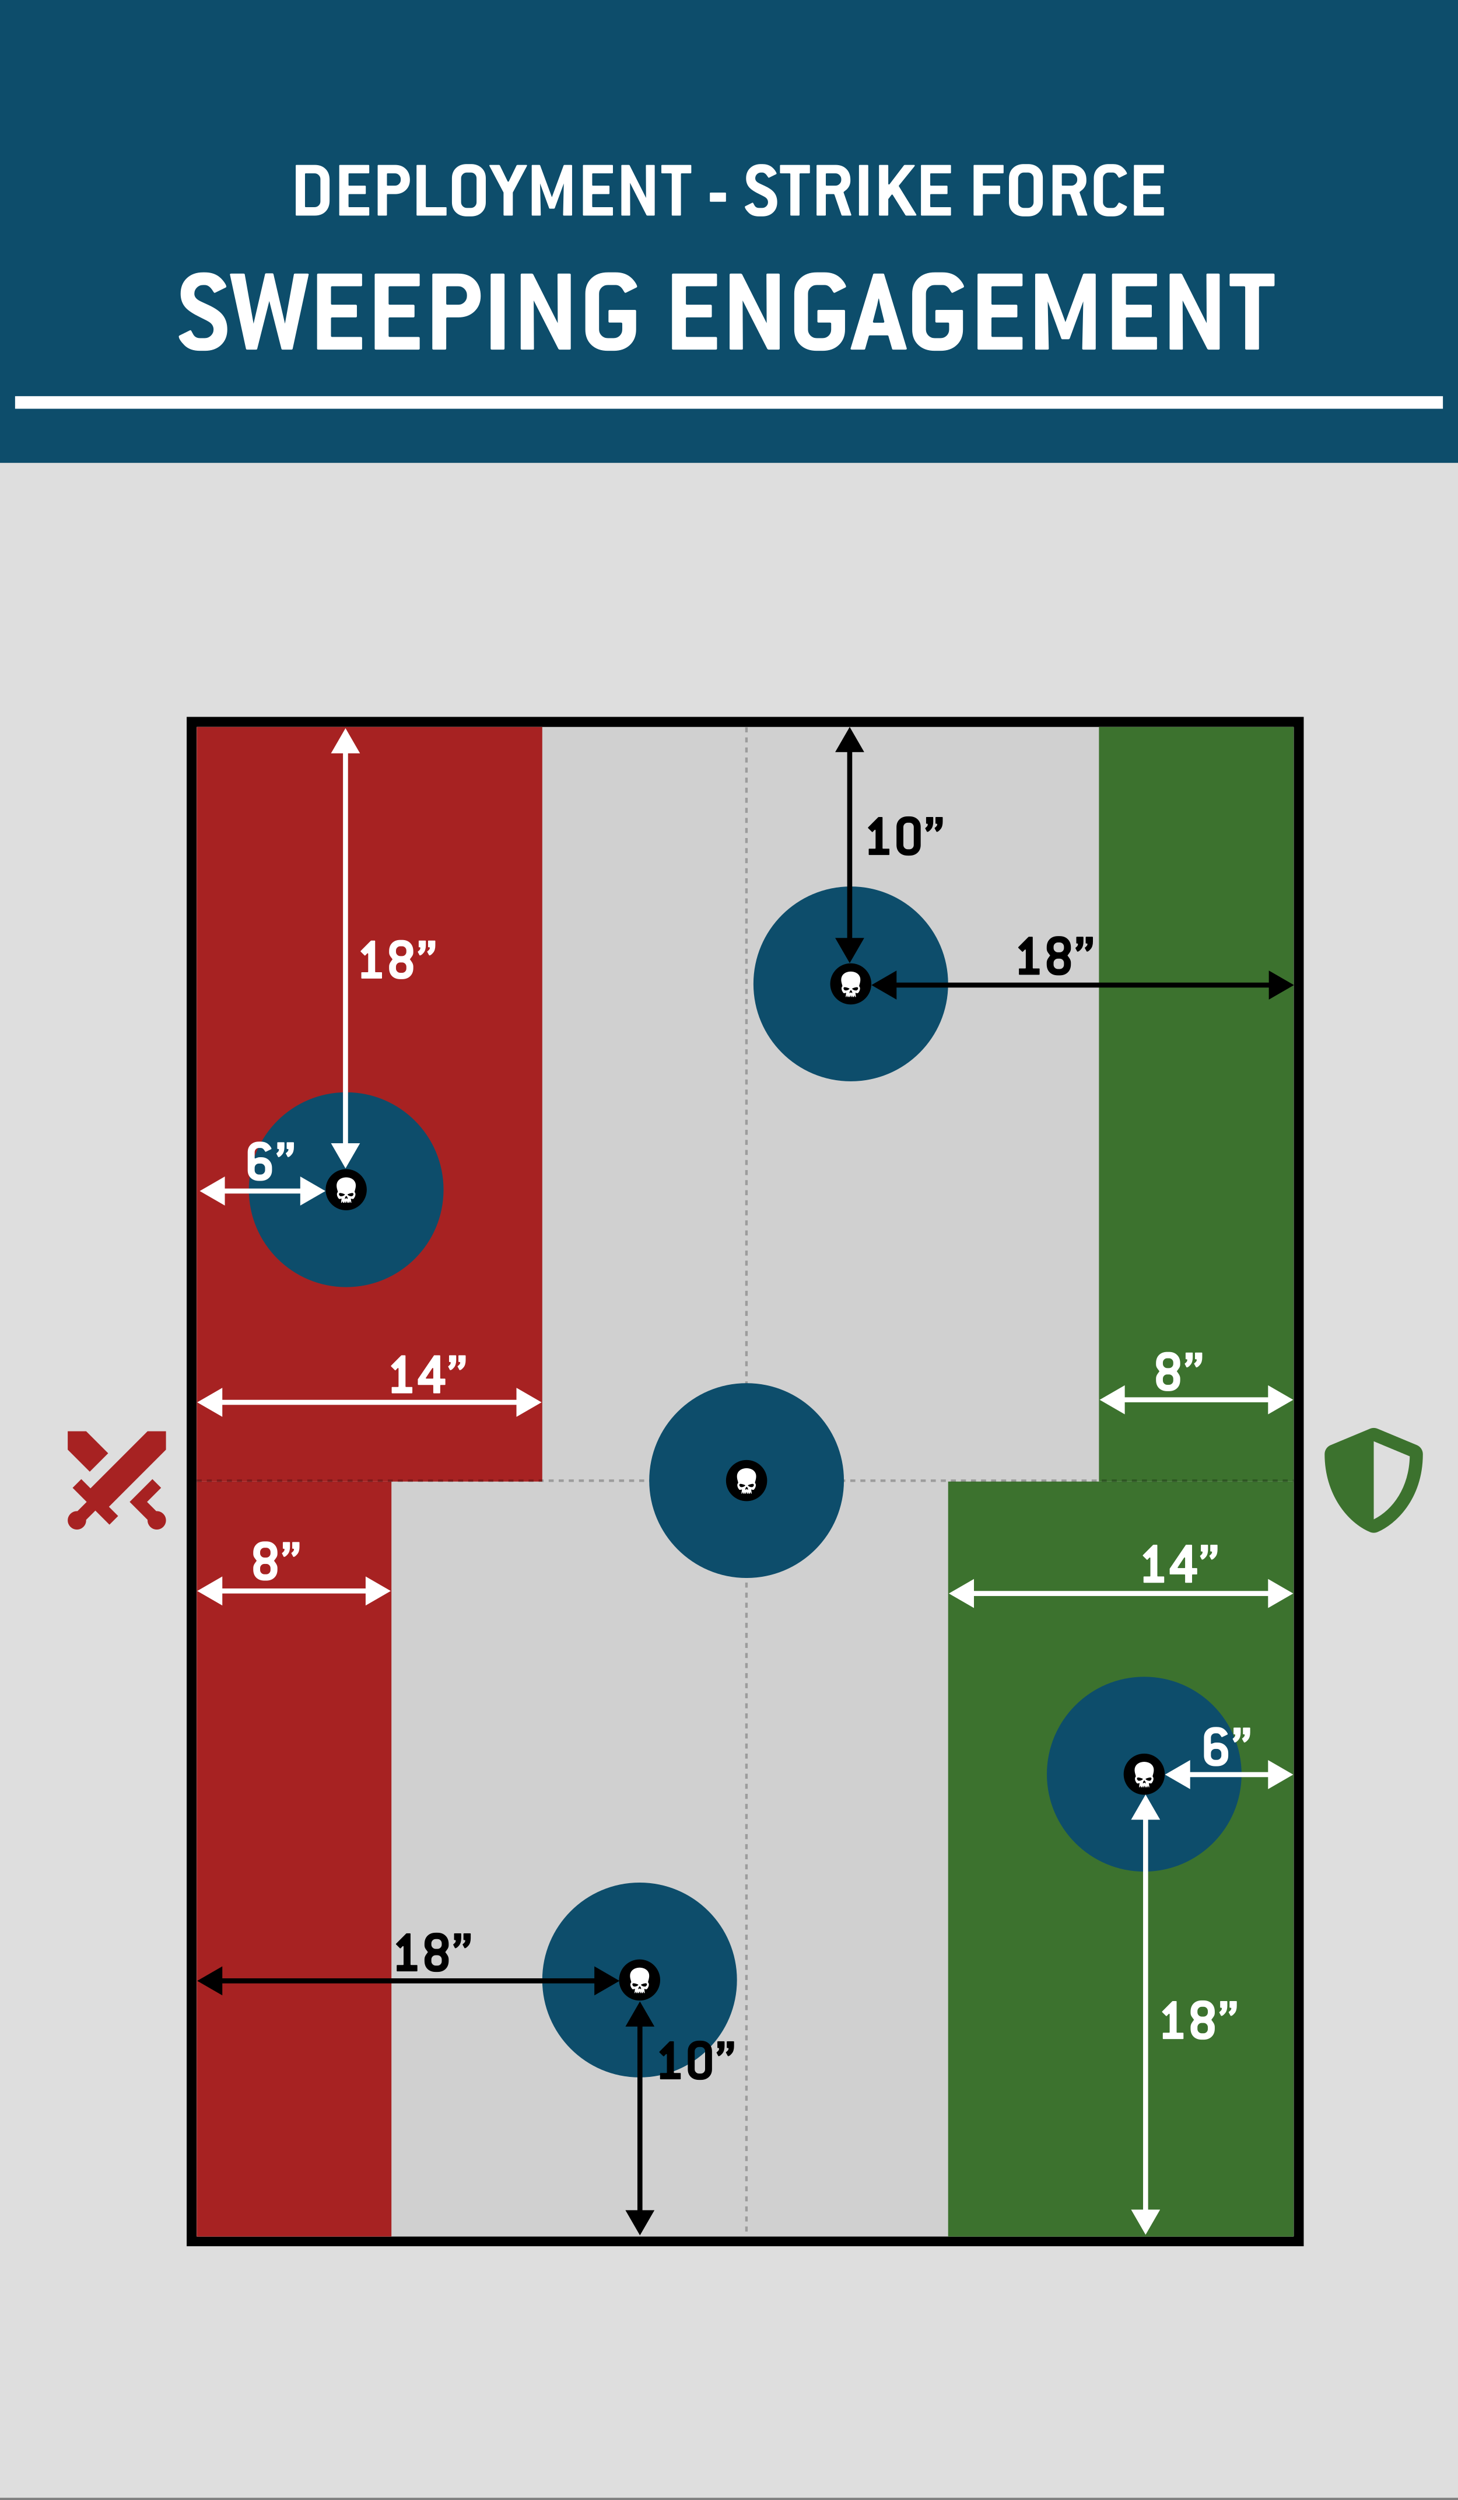 <svg width="580" height="994" viewBox="0 0 580 994" fill="none" xmlns="http://www.w3.org/2000/svg">
<rect x="0" y="0" width="580" height="994" fill="#808080" stroke="none"/>
<rect y="184" width="580" height="809" fill="#DEDEDE"/>
<path d="M78 395.098V650.2C78 658.538 86.414 664.239 94.15 661.146L195.778 614.857V332L92.811 373.213C88.439 374.963 84.692 377.983 82.052 381.883C79.412 385.784 78.001 390.387 78 395.098ZM219.333 614.857L360.667 662V379.143L219.333 332V614.857ZM485.85 332.854L384.222 379.143V662L487.189 620.787C491.561 619.038 495.309 616.018 497.949 612.118C500.589 608.217 502 603.613 502 598.902V343.8C502 335.462 493.586 329.761 485.85 332.854Z" fill="white" fill-opacity="0.4"/>
<g clip-path="url(#clip0_2092_4872)">
<rect width="580" height="184" fill="#0D4D6B"/>
<path d="M80.781 113.312C79.812 113.312 78.992 113.648 78.32 114.32C77.648 114.992 77.312 115.812 77.312 116.781C77.312 117.766 77.828 118.594 78.859 119.266C79.203 119.531 80.547 120.188 82.891 121.234C85.547 122.453 87.445 123.781 88.586 125.219C89.805 126.766 90.414 128.688 90.414 130.984C90.414 133.547 89.594 135.602 87.953 137.148C86.328 138.695 84.172 139.469 81.484 139.469H79.562C76.875 139.469 74.797 138.719 73.328 137.219C71.859 135.719 71.125 134.555 71.125 133.727C71.125 133.602 71.219 133.484 71.406 133.375L75.578 131.312C75.656 131.281 75.742 131.266 75.836 131.266C75.961 131.266 76.266 131.75 76.75 132.719C77.312 133.859 78.25 134.43 79.562 134.43H81.484C82.422 134.43 83.234 134.094 83.922 133.422C84.609 132.75 84.953 131.938 84.953 130.984C84.953 129.891 84.484 128.977 83.547 128.242C83.016 127.836 81.773 127.164 79.82 126.227C76.961 124.852 74.977 123.555 73.867 122.336C72.523 120.867 71.852 119.016 71.852 116.781C71.852 114.219 72.664 112.164 74.289 110.617C75.93 109.055 78.094 108.273 80.781 108.273H81.484C83.672 108.273 85.5 108.805 86.969 109.867C87.797 110.477 88.547 111.258 89.219 112.211C89.766 113.008 90.039 113.586 90.039 113.945C90.039 114.102 89.945 114.227 89.758 114.32L85.562 116.383C85.5 116.414 85.422 116.43 85.328 116.43C85.203 116.43 85 116.195 84.719 115.727C83.75 114.117 82.672 113.312 81.484 113.312H80.781ZM122.758 109.328L116.43 138.625C116.367 138.875 116.203 139 115.938 139H112.445C112.195 139 112.031 138.891 111.953 138.672L107.125 119.664L102.32 138.672C102.258 138.891 102.094 139 101.828 139H98.336C98.07 139 97.906 138.875 97.844 138.625L91.516 109.328C91.516 109.297 91.516 109.266 91.516 109.234C91.484 109.203 91.469 109.172 91.469 109.141C91.469 108.891 91.648 108.766 92.008 108.766H96.883C97.18 108.766 97.344 108.891 97.375 109.141L100.867 128.688L105.438 109C105.5 108.781 105.656 108.672 105.906 108.672H108.32C108.57 108.672 108.727 108.781 108.789 109L113.359 128.688L116.898 109.141C116.93 108.891 117.094 108.766 117.391 108.766H122.289C122.633 108.766 122.805 108.891 122.805 109.141C122.805 109.172 122.805 109.203 122.805 109.234C122.773 109.266 122.758 109.297 122.758 109.328ZM144.039 138.531C144.039 138.844 143.875 139 143.547 139H126.602C126.289 139 126.133 138.844 126.133 138.531V109.234C126.133 108.922 126.289 108.766 126.602 108.766H143.547C143.875 108.766 144.039 108.922 144.039 109.234V113.312C144.039 113.641 143.875 113.805 143.547 113.805H132.133C131.82 113.805 131.664 113.961 131.664 114.273V120.672C131.664 120.984 131.82 121.141 132.133 121.141H141.484C141.812 121.141 141.977 121.305 141.977 121.633V125.711C141.977 126.023 141.812 126.18 141.484 126.18H132.133C131.82 126.18 131.664 126.344 131.664 126.672V133.469C131.664 133.797 131.82 133.961 132.133 133.961H143.547C143.875 133.961 144.039 134.117 144.039 134.43V138.531ZM166.961 138.531C166.961 138.844 166.797 139 166.469 139H149.523C149.211 139 149.055 138.844 149.055 138.531V109.234C149.055 108.922 149.211 108.766 149.523 108.766H166.469C166.797 108.766 166.961 108.922 166.961 109.234V113.312C166.961 113.641 166.797 113.805 166.469 113.805H155.055C154.742 113.805 154.586 113.961 154.586 114.273V120.672C154.586 120.984 154.742 121.141 155.055 121.141H164.406C164.734 121.141 164.898 121.305 164.898 121.633V125.711C164.898 126.023 164.734 126.18 164.406 126.18H155.055C154.742 126.18 154.586 126.344 154.586 126.672V133.469C154.586 133.797 154.742 133.961 155.055 133.961H166.469C166.797 133.961 166.961 134.117 166.961 134.43V138.531ZM182.289 108.766C185.008 108.766 187.172 109.578 188.781 111.203C190.406 112.812 191.219 114.977 191.219 117.695C191.219 120.18 190.391 122.219 188.734 123.812C187.094 125.391 184.945 126.18 182.289 126.18H177.977C177.664 126.18 177.508 126.344 177.508 126.672V138.531C177.508 138.844 177.344 139 177.016 139H172.445C172.133 139 171.977 138.844 171.977 138.531V109.234C171.977 108.922 172.133 108.766 172.445 108.766H182.289ZM185.758 117.695V117.25C185.758 116.328 185.422 115.523 184.75 114.836C184.078 114.148 183.258 113.805 182.289 113.805H177.977C177.664 113.805 177.508 113.961 177.508 114.273V120.672C177.508 120.984 177.664 121.141 177.977 121.141H182.289C183.258 121.141 184.078 120.805 184.75 120.133C185.422 119.461 185.758 118.648 185.758 117.695ZM200.711 138.531C200.711 138.844 200.547 139 200.219 139H195.648C195.336 139 195.18 138.844 195.18 138.531V109.234C195.18 108.922 195.336 108.766 195.648 108.766H200.219C200.547 108.766 200.711 108.922 200.711 109.234V138.531ZM227.055 138.531C227.055 138.844 226.891 139 226.562 139H222.578L222.156 138.766L212.312 119.453L212.406 138.531C212.406 138.844 212.297 139 212.078 139H207.602C207.289 139 207.133 138.844 207.133 138.531V109.234C207.133 108.922 207.289 108.766 207.602 108.766H211.656L212.078 109L221.875 128.477L221.781 109.234C221.781 108.922 221.906 108.766 222.156 108.766H226.562C226.891 108.766 227.055 108.922 227.055 109.234V138.531ZM244.938 108.273C247.109 108.273 248.938 108.805 250.422 109.867C251.25 110.477 251.984 111.242 252.625 112.164C253.172 112.992 253.445 113.586 253.445 113.945C253.445 114.102 253.344 114.227 253.141 114.32L248.969 116.383C248.906 116.414 248.828 116.43 248.734 116.43C248.578 116.43 248.352 116.164 248.055 115.633C247.227 114.086 246.188 113.312 244.938 113.312H241.773C240.805 113.312 239.984 113.648 239.312 114.32C238.641 114.992 238.305 115.812 238.305 116.781V130.984C238.305 131.938 238.641 132.75 239.312 133.422C239.984 134.094 240.805 134.43 241.773 134.43H244.117C245.086 134.43 245.898 134.102 246.555 133.445C247.211 132.789 247.539 131.969 247.539 130.984V128.734C247.539 128.406 247.375 128.242 247.047 128.242H242.547C242.219 128.242 242.055 128.086 242.055 127.773V123.695C242.055 123.367 242.219 123.203 242.547 123.203H252.578C252.891 123.203 253.047 123.367 253.047 123.695V130.984C253.047 133.547 252.227 135.602 250.586 137.148C248.961 138.695 246.805 139.469 244.117 139.469H241.773C239.086 139.469 236.922 138.695 235.281 137.148C233.656 135.602 232.844 133.547 232.844 130.984V116.781C232.844 114.219 233.656 112.164 235.281 110.617C236.922 109.055 239.086 108.273 241.773 108.273H244.938ZM285.227 138.531C285.227 138.844 285.062 139 284.734 139H267.789C267.477 139 267.32 138.844 267.32 138.531V109.234C267.32 108.922 267.477 108.766 267.789 108.766H284.734C285.062 108.766 285.227 108.922 285.227 109.234V113.312C285.227 113.641 285.062 113.805 284.734 113.805H273.32C273.008 113.805 272.852 113.961 272.852 114.273V120.672C272.852 120.984 273.008 121.141 273.32 121.141H282.672C283 121.141 283.164 121.305 283.164 121.633V125.711C283.164 126.023 283 126.18 282.672 126.18H273.32C273.008 126.18 272.852 126.344 272.852 126.672V133.469C272.852 133.797 273.008 133.961 273.32 133.961H284.734C285.062 133.961 285.227 134.117 285.227 134.43V138.531ZM310.164 138.531C310.164 138.844 310 139 309.672 139H305.688L305.266 138.766L295.422 119.453L295.516 138.531C295.516 138.844 295.406 139 295.188 139H290.711C290.398 139 290.242 138.844 290.242 138.531V109.234C290.242 108.922 290.398 108.766 290.711 108.766H294.766L295.188 109L304.984 128.477L304.891 109.234C304.891 108.922 305.016 108.766 305.266 108.766H309.672C310 108.766 310.164 108.922 310.164 109.234V138.531ZM328.047 108.273C330.219 108.273 332.047 108.805 333.531 109.867C334.359 110.477 335.094 111.242 335.734 112.164C336.281 112.992 336.555 113.586 336.555 113.945C336.555 114.102 336.453 114.227 336.25 114.32L332.078 116.383C332.016 116.414 331.938 116.43 331.844 116.43C331.688 116.43 331.461 116.164 331.164 115.633C330.336 114.086 329.297 113.312 328.047 113.312H324.883C323.914 113.312 323.094 113.648 322.422 114.32C321.75 114.992 321.414 115.812 321.414 116.781V130.984C321.414 131.938 321.75 132.75 322.422 133.422C323.094 134.094 323.914 134.43 324.883 134.43H327.227C328.195 134.43 329.008 134.102 329.664 133.445C330.32 132.789 330.648 131.969 330.648 130.984V128.734C330.648 128.406 330.484 128.242 330.156 128.242H325.656C325.328 128.242 325.164 128.086 325.164 127.773V123.695C325.164 123.367 325.328 123.203 325.656 123.203H335.688C336 123.203 336.156 123.367 336.156 123.695V130.984C336.156 133.547 335.336 135.602 333.695 137.148C332.07 138.695 329.914 139.469 327.227 139.469H324.883C322.195 139.469 320.031 138.695 318.391 137.148C316.766 135.602 315.953 133.547 315.953 130.984V116.781C315.953 114.219 316.766 112.164 318.391 110.617C320.031 109.055 322.195 108.273 324.883 108.273H328.047ZM360.672 138.367C360.672 138.305 360.688 138.375 360.719 138.578C360.719 138.859 360.547 139 360.203 139H355.352C355.102 139 354.945 138.891 354.883 138.672L353.43 133.633C353.367 133.43 353.211 133.328 352.961 133.328H346.094C345.828 133.328 345.664 133.43 345.602 133.633L344.172 138.672C344.109 138.891 343.945 139 343.68 139H338.898C338.539 139 338.359 138.859 338.359 138.578C338.406 138.406 338.43 138.336 338.43 138.367L347.336 109.094C347.398 108.875 347.555 108.766 347.805 108.766H351.273C351.523 108.766 351.68 108.875 351.742 109.094L360.672 138.367ZM351.742 127.68L350.172 121.328C350.109 121.141 349.93 120.266 349.633 118.703H349.492C349.367 119.281 349.18 120.156 348.93 121.328L347.289 127.68C347.289 127.711 347.289 127.742 347.289 127.773C347.258 127.805 347.242 127.836 347.242 127.867C347.242 128.148 347.414 128.289 347.758 128.289H351.273C351.617 128.289 351.789 128.148 351.789 127.867C351.789 127.836 351.789 127.805 351.789 127.773C351.758 127.742 351.742 127.711 351.742 127.68ZM374.969 108.273C377.141 108.273 378.969 108.805 380.453 109.867C381.281 110.477 382.016 111.242 382.656 112.164C383.203 112.992 383.477 113.586 383.477 113.945C383.477 114.102 383.375 114.227 383.172 114.32L379 116.383C378.938 116.414 378.859 116.43 378.766 116.43C378.609 116.43 378.383 116.164 378.086 115.633C377.258 114.086 376.219 113.312 374.969 113.312H371.805C370.836 113.312 370.016 113.648 369.344 114.32C368.672 114.992 368.336 115.812 368.336 116.781V130.984C368.336 131.938 368.672 132.75 369.344 133.422C370.016 134.094 370.836 134.43 371.805 134.43H374.148C375.117 134.43 375.93 134.102 376.586 133.445C377.242 132.789 377.57 131.969 377.57 130.984V128.734C377.57 128.406 377.406 128.242 377.078 128.242H372.578C372.25 128.242 372.086 128.086 372.086 127.773V123.695C372.086 123.367 372.25 123.203 372.578 123.203H382.609C382.922 123.203 383.078 123.367 383.078 123.695V130.984C383.078 133.547 382.258 135.602 380.617 137.148C378.992 138.695 376.836 139.469 374.148 139.469H371.805C369.117 139.469 366.953 138.695 365.312 137.148C363.688 135.602 362.875 133.547 362.875 130.984V116.781C362.875 114.219 363.688 112.164 365.312 110.617C366.953 109.055 369.117 108.273 371.805 108.273H374.969ZM406.773 138.531C406.773 138.844 406.609 139 406.281 139H389.336C389.023 139 388.867 138.844 388.867 138.531V109.234C388.867 108.922 389.023 108.766 389.336 108.766H406.281C406.609 108.766 406.773 108.922 406.773 109.234V113.312C406.773 113.641 406.609 113.805 406.281 113.805H394.867C394.555 113.805 394.398 113.961 394.398 114.273V120.672C394.398 120.984 394.555 121.141 394.867 121.141H404.219C404.547 121.141 404.711 121.305 404.711 121.633V125.711C404.711 126.023 404.547 126.18 404.219 126.18H394.867C394.555 126.18 394.398 126.344 394.398 126.672V133.469C394.398 133.797 394.555 133.961 394.867 133.961H406.281C406.609 133.961 406.773 134.117 406.773 134.43V138.531ZM435.883 138.531C435.883 138.844 435.727 139 435.414 139H430.984C430.672 139 430.516 138.844 430.516 138.531L430.938 119.805L425.523 134.594C425.32 134.781 425.172 134.875 425.078 134.875H422.641C422.453 134.875 422.305 134.781 422.195 134.594L416.781 119.805L417.203 138.531C417.203 138.844 417.047 139 416.734 139H412.258C411.945 139 411.789 138.844 411.789 138.531V109.234C411.789 108.922 411.945 108.766 412.258 108.766H416.406C416.562 108.797 416.703 108.891 416.828 109.047L423.836 128.055L430.844 109.047C431 108.891 431.141 108.797 431.266 108.766H435.414C435.727 108.766 435.883 108.922 435.883 109.234V138.531ZM460.258 138.531C460.258 138.844 460.094 139 459.766 139H442.82C442.508 139 442.352 138.844 442.352 138.531V109.234C442.352 108.922 442.508 108.766 442.82 108.766H459.766C460.094 108.766 460.258 108.922 460.258 109.234V113.312C460.258 113.641 460.094 113.805 459.766 113.805H448.352C448.039 113.805 447.883 113.961 447.883 114.273V120.672C447.883 120.984 448.039 121.141 448.352 121.141H457.703C458.031 121.141 458.195 121.305 458.195 121.633V125.711C458.195 126.023 458.031 126.18 457.703 126.18H448.352C448.039 126.18 447.883 126.344 447.883 126.672V133.469C447.883 133.797 448.039 133.961 448.352 133.961H459.766C460.094 133.961 460.258 134.117 460.258 134.43V138.531ZM485.195 138.531C485.195 138.844 485.031 139 484.703 139H480.719L480.297 138.766L470.453 119.453L470.547 138.531C470.547 138.844 470.438 139 470.219 139H465.742C465.43 139 465.273 138.844 465.273 138.531V109.234C465.273 108.922 465.43 108.766 465.742 108.766H469.797L470.219 109L480.016 128.477L479.922 109.234C479.922 108.922 480.047 108.766 480.297 108.766H484.703C485.031 108.766 485.195 108.922 485.195 109.234V138.531ZM507.016 113.312C507.016 113.641 506.852 113.805 506.523 113.805H501.297C500.984 113.805 500.828 113.961 500.828 114.273V138.531C500.828 138.844 500.664 139 500.336 139H495.836C495.508 139 495.344 138.844 495.344 138.531V114.273C495.344 113.961 495.188 113.805 494.875 113.805H489.625C489.312 113.805 489.156 113.641 489.156 113.312V109.234C489.156 108.922 489.312 108.766 489.625 108.766H506.523C506.852 108.766 507.016 108.922 507.016 109.234V113.312Z" fill="white"/>
<line x1="6" y1="160.002" x2="574" y2="160.002" stroke="white" stroke-width="5"/>
<path d="M131.109 79.762C131.109 81.574 130.573 83.022 129.5 84.106C128.438 85.178 126.99 85.715 125.156 85.715H117.953C117.745 85.715 117.641 85.611 117.641 85.402V65.871C117.641 65.663 117.745 65.559 117.953 65.559H125.156C126.99 65.559 128.438 66.095 129.5 67.168C130.573 68.231 131.109 69.678 131.109 71.512V79.762ZM127.469 80.059V71.215C127.469 70.6 127.24 70.064 126.781 69.606C126.323 69.147 125.781 68.918 125.156 68.918H121.641C121.432 68.918 121.328 69.022 121.328 69.231V82.027C121.328 82.246 121.432 82.356 121.641 82.356H125.156C125.802 82.356 126.349 82.132 126.797 81.684C127.245 81.236 127.469 80.694 127.469 80.059ZM146.891 85.402C146.891 85.611 146.781 85.715 146.562 85.715H135.266C135.057 85.715 134.953 85.611 134.953 85.402V65.871C134.953 65.663 135.057 65.559 135.266 65.559H146.562C146.781 65.559 146.891 65.663 146.891 65.871V68.59C146.891 68.809 146.781 68.918 146.562 68.918H138.953C138.745 68.918 138.641 69.022 138.641 69.231V73.496C138.641 73.704 138.745 73.809 138.953 73.809H145.188C145.406 73.809 145.516 73.918 145.516 74.137V76.856C145.516 77.064 145.406 77.168 145.188 77.168H138.953C138.745 77.168 138.641 77.277 138.641 77.496V82.027C138.641 82.246 138.745 82.356 138.953 82.356H146.562C146.781 82.356 146.891 82.46 146.891 82.668V85.402ZM157.109 65.559C158.922 65.559 160.365 66.1 161.438 67.184C162.521 68.257 163.062 69.699 163.062 71.512C163.062 73.168 162.51 74.527 161.406 75.59C160.312 76.642 158.88 77.168 157.109 77.168H154.234C154.026 77.168 153.922 77.277 153.922 77.496V85.402C153.922 85.611 153.812 85.715 153.594 85.715H150.547C150.339 85.715 150.234 85.611 150.234 85.402V65.871C150.234 65.663 150.339 65.559 150.547 65.559H157.109ZM159.422 71.512V71.215C159.422 70.6 159.198 70.064 158.75 69.606C158.302 69.147 157.755 68.918 157.109 68.918H154.234C154.026 68.918 153.922 69.022 153.922 69.231V73.496C153.922 73.704 154.026 73.809 154.234 73.809H157.109C157.755 73.809 158.302 73.585 158.75 73.137C159.198 72.689 159.422 72.147 159.422 71.512ZM177.641 85.402C177.641 85.611 177.531 85.715 177.312 85.715H166.016C165.807 85.715 165.703 85.611 165.703 85.402V65.871C165.703 65.663 165.807 65.559 166.016 65.559H169.062C169.281 65.559 169.391 65.663 169.391 65.871V82.027C169.391 82.246 169.495 82.356 169.703 82.356H177.312C177.531 82.356 177.641 82.46 177.641 82.668V85.402ZM193.25 80.371C193.25 82.079 192.703 83.449 191.609 84.481C190.526 85.512 189.089 86.027 187.297 86.027H185.734C183.943 86.027 182.5 85.512 181.406 84.481C180.323 83.449 179.781 82.079 179.781 80.371V70.902C179.781 69.194 180.323 67.824 181.406 66.793C182.5 65.751 183.943 65.231 185.734 65.231H187.297C189.089 65.231 190.526 65.751 191.609 66.793C192.703 67.824 193.25 69.194 193.25 70.902V80.371ZM189.578 80.371V70.902C189.578 70.236 189.359 69.684 188.922 69.246C188.484 68.809 187.943 68.59 187.297 68.59H185.734C185.089 68.59 184.542 68.814 184.094 69.262C183.646 69.71 183.422 70.257 183.422 70.902V80.371C183.422 81.007 183.646 81.548 184.094 81.996C184.542 82.444 185.089 82.668 185.734 82.668H187.297C187.943 82.668 188.484 82.449 188.922 82.012C189.359 81.574 189.578 81.027 189.578 80.371ZM209.594 66.027L204 76.527V85.402C204 85.611 203.896 85.715 203.688 85.715H200.641C200.422 85.715 200.312 85.611 200.312 85.402V76.527L194.734 66.027C194.682 65.902 194.656 65.829 194.656 65.809C194.656 65.642 194.776 65.559 195.016 65.559H198.562L198.844 65.746L201.891 72.012C201.953 72.168 202.047 72.246 202.172 72.246C202.307 72.246 202.406 72.168 202.469 72.012L205.5 65.746L205.797 65.559H209.312C209.552 65.559 209.672 65.642 209.672 65.809C209.672 65.829 209.646 65.902 209.594 66.027ZM227.578 85.402C227.578 85.611 227.474 85.715 227.266 85.715H224.312C224.104 85.715 224 85.611 224 85.402L224.281 72.918L220.672 82.777C220.536 82.902 220.438 82.965 220.375 82.965H218.75C218.625 82.965 218.526 82.902 218.453 82.777L214.844 72.918L215.125 85.402C215.125 85.611 215.021 85.715 214.812 85.715H211.828C211.62 85.715 211.516 85.611 211.516 85.402V65.871C211.516 65.663 211.62 65.559 211.828 65.559H214.594C214.698 65.579 214.792 65.642 214.875 65.746L219.547 78.418L224.219 65.746C224.323 65.642 224.417 65.579 224.5 65.559H227.266C227.474 65.559 227.578 65.663 227.578 65.871V85.402ZM243.828 85.402C243.828 85.611 243.719 85.715 243.5 85.715H232.203C231.995 85.715 231.891 85.611 231.891 85.402V65.871C231.891 65.663 231.995 65.559 232.203 65.559H243.5C243.719 65.559 243.828 65.663 243.828 65.871V68.59C243.828 68.809 243.719 68.918 243.5 68.918H235.891C235.682 68.918 235.578 69.022 235.578 69.231V73.496C235.578 73.704 235.682 73.809 235.891 73.809H242.125C242.344 73.809 242.453 73.918 242.453 74.137V76.856C242.453 77.064 242.344 77.168 242.125 77.168H235.891C235.682 77.168 235.578 77.277 235.578 77.496V82.027C235.578 82.246 235.682 82.356 235.891 82.356H243.5C243.719 82.356 243.828 82.46 243.828 82.668V85.402ZM260.453 85.402C260.453 85.611 260.344 85.715 260.125 85.715H257.469L257.188 85.559L250.625 72.684L250.688 85.402C250.688 85.611 250.615 85.715 250.469 85.715H247.484C247.276 85.715 247.172 85.611 247.172 85.402V65.871C247.172 65.663 247.276 65.559 247.484 65.559H250.188L250.469 65.715L257 78.699L256.938 65.871C256.938 65.663 257.021 65.559 257.188 65.559H260.125C260.344 65.559 260.453 65.663 260.453 65.871V85.402ZM275 68.59C275 68.809 274.891 68.918 274.672 68.918H271.188C270.979 68.918 270.875 69.022 270.875 69.231V85.402C270.875 85.611 270.766 85.715 270.547 85.715H267.547C267.328 85.715 267.219 85.611 267.219 85.402V69.231C267.219 69.022 267.115 68.918 266.906 68.918H263.406C263.198 68.918 263.094 68.809 263.094 68.59V65.871C263.094 65.663 263.198 65.559 263.406 65.559H274.672C274.891 65.559 275 65.663 275 65.871V68.59ZM288.797 79.887C288.797 80.106 288.688 80.215 288.469 80.215H282.703C282.495 80.215 282.391 80.106 282.391 79.887V76.887C282.391 76.668 282.495 76.559 282.703 76.559H288.469C288.688 76.559 288.797 76.668 288.797 76.887V79.887ZM302.75 68.59C302.104 68.59 301.557 68.814 301.109 69.262C300.661 69.71 300.438 70.257 300.438 70.902C300.438 71.559 300.781 72.111 301.469 72.559C301.698 72.736 302.594 73.173 304.156 73.871C305.927 74.684 307.193 75.569 307.953 76.527C308.766 77.559 309.172 78.84 309.172 80.371C309.172 82.079 308.625 83.449 307.531 84.481C306.448 85.512 305.01 86.027 303.219 86.027H301.938C300.146 86.027 298.76 85.527 297.781 84.527C296.802 83.527 296.312 82.751 296.312 82.199C296.312 82.116 296.375 82.038 296.5 81.965L299.281 80.59C299.333 80.569 299.391 80.559 299.453 80.559C299.536 80.559 299.74 80.882 300.062 81.527C300.438 82.288 301.062 82.668 301.938 82.668H303.219C303.844 82.668 304.385 82.444 304.844 81.996C305.302 81.548 305.531 81.007 305.531 80.371C305.531 79.642 305.219 79.033 304.594 78.543C304.24 78.272 303.411 77.824 302.109 77.199C300.203 76.283 298.88 75.418 298.141 74.606C297.245 73.626 296.797 72.392 296.797 70.902C296.797 69.194 297.339 67.824 298.422 66.793C299.516 65.751 300.958 65.231 302.75 65.231H303.219C304.677 65.231 305.896 65.585 306.875 66.293C307.427 66.699 307.927 67.22 308.375 67.856C308.74 68.387 308.922 68.772 308.922 69.012C308.922 69.116 308.859 69.199 308.734 69.262L305.938 70.637C305.896 70.658 305.844 70.668 305.781 70.668C305.698 70.668 305.562 70.512 305.375 70.199C304.729 69.126 304.01 68.59 303.219 68.59H302.75ZM322.188 68.59C322.188 68.809 322.078 68.918 321.859 68.918H318.375C318.167 68.918 318.062 69.022 318.062 69.231V85.402C318.062 85.611 317.953 85.715 317.734 85.715H314.734C314.516 85.715 314.406 85.611 314.406 85.402V69.231C314.406 69.022 314.302 68.918 314.094 68.918H310.594C310.385 68.918 310.281 68.809 310.281 68.59V65.871C310.281 65.663 310.385 65.559 310.594 65.559H321.859C322.078 65.559 322.188 65.663 322.188 65.871V68.59ZM338.625 85.293C338.646 85.335 338.656 85.392 338.656 85.465C338.656 85.632 338.547 85.715 338.328 85.715H335.031C334.927 85.715 334.833 85.642 334.75 85.496L331.938 77.356L331.672 77.168H328.828C328.62 77.168 328.516 77.277 328.516 77.496V85.402C328.516 85.611 328.406 85.715 328.188 85.715H325.141C324.932 85.715 324.828 85.611 324.828 85.402V65.871C324.828 65.663 324.932 65.559 325.141 65.559H332.344C334.177 65.559 335.625 66.095 336.688 67.168C337.76 68.231 338.297 69.678 338.297 71.512V71.824C338.297 73.147 337.828 74.288 336.891 75.246C336.745 75.402 336.458 75.637 336.031 75.949C335.729 76.189 335.578 76.361 335.578 76.465V76.496L338.625 85.293ZM334.656 71.512V71.215C334.656 70.6 334.427 70.064 333.969 69.606C333.51 69.147 332.969 68.918 332.344 68.918H328.828C328.62 68.918 328.516 69.022 328.516 69.231V73.496C328.516 73.704 328.62 73.809 328.828 73.809H332.344C332.969 73.809 333.51 73.585 333.969 73.137C334.427 72.689 334.656 72.147 334.656 71.512ZM345.391 85.402C345.391 85.611 345.281 85.715 345.062 85.715H342.016C341.807 85.715 341.703 85.611 341.703 85.402V65.871C341.703 65.663 341.807 65.559 342.016 65.559H345.062C345.281 65.559 345.391 65.663 345.391 65.871V85.402ZM364.484 85.231C364.526 85.314 364.547 85.392 364.547 85.465C364.547 85.632 364.432 85.715 364.203 85.715H360.453L360.203 85.559L355.172 77.527C355.089 77.392 355.005 77.324 354.922 77.324C354.797 77.324 354.698 77.371 354.625 77.465L353.359 79.152V85.402C353.359 85.611 353.25 85.715 353.031 85.715H349.984C349.776 85.715 349.672 85.611 349.672 85.402V65.871C349.672 65.663 349.776 65.559 349.984 65.559H353.031C353.25 65.559 353.359 65.663 353.359 65.871V72.981C353.359 73.231 353.453 73.356 353.641 73.356C353.724 73.356 353.818 73.293 353.922 73.168L359.625 65.684L359.875 65.559H363.562C363.792 65.559 363.906 65.642 363.906 65.809C363.906 65.871 363.875 65.96 363.812 66.074L357.609 73.746C357.568 73.829 357.547 73.882 357.547 73.902C357.547 73.944 357.568 74.012 357.609 74.106L364.484 85.231ZM378.297 85.402C378.297 85.611 378.188 85.715 377.969 85.715H366.672C366.464 85.715 366.359 85.611 366.359 85.402V65.871C366.359 65.663 366.464 65.559 366.672 65.559H377.969C378.188 65.559 378.297 65.663 378.297 65.871V68.59C378.297 68.809 378.188 68.918 377.969 68.918H370.359C370.151 68.918 370.047 69.022 370.047 69.231V73.496C370.047 73.704 370.151 73.809 370.359 73.809H376.594C376.812 73.809 376.922 73.918 376.922 74.137V76.856C376.922 77.064 376.812 77.168 376.594 77.168H370.359C370.151 77.168 370.047 77.277 370.047 77.496V82.027C370.047 82.246 370.151 82.356 370.359 82.356H377.969C378.188 82.356 378.297 82.46 378.297 82.668V85.402ZM399.234 68.59C399.234 68.809 399.125 68.918 398.906 68.918H391.297C391.089 68.918 390.984 69.022 390.984 69.231V73.496C390.984 73.704 391.089 73.809 391.297 73.809H397.531C397.75 73.809 397.859 73.918 397.859 74.137V76.856C397.859 77.064 397.75 77.168 397.531 77.168H391.297C391.089 77.168 390.984 77.277 390.984 77.496V85.402C390.984 85.611 390.875 85.715 390.656 85.715H387.609C387.401 85.715 387.297 85.611 387.297 85.402V65.871C387.297 65.663 387.401 65.559 387.609 65.559H398.906C399.125 65.559 399.234 65.663 399.234 65.871V68.59ZM414.844 80.371C414.844 82.079 414.297 83.449 413.203 84.481C412.12 85.512 410.682 86.027 408.891 86.027H407.328C405.536 86.027 404.094 85.512 403 84.481C401.917 83.449 401.375 82.079 401.375 80.371V70.902C401.375 69.194 401.917 67.824 403 66.793C404.094 65.751 405.536 65.231 407.328 65.231H408.891C410.682 65.231 412.12 65.751 413.203 66.793C414.297 67.824 414.844 69.194 414.844 70.902V80.371ZM411.172 80.371V70.902C411.172 70.236 410.953 69.684 410.516 69.246C410.078 68.809 409.536 68.59 408.891 68.59H407.328C406.682 68.59 406.135 68.814 405.688 69.262C405.24 69.71 405.016 70.257 405.016 70.902V80.371C405.016 81.007 405.24 81.548 405.688 81.996C406.135 82.444 406.682 82.668 407.328 82.668H408.891C409.536 82.668 410.078 82.449 410.516 82.012C410.953 81.574 411.172 81.027 411.172 80.371ZM432.5 85.293C432.521 85.335 432.531 85.392 432.531 85.465C432.531 85.632 432.422 85.715 432.203 85.715H428.906C428.802 85.715 428.708 85.642 428.625 85.496L425.812 77.356L425.547 77.168H422.703C422.495 77.168 422.391 77.277 422.391 77.496V85.402C422.391 85.611 422.281 85.715 422.062 85.715H419.016C418.807 85.715 418.703 85.611 418.703 85.402V65.871C418.703 65.663 418.807 65.559 419.016 65.559H426.219C428.052 65.559 429.5 66.095 430.562 67.168C431.635 68.231 432.172 69.678 432.172 71.512V71.824C432.172 73.147 431.703 74.288 430.766 75.246C430.62 75.402 430.333 75.637 429.906 75.949C429.604 76.189 429.453 76.361 429.453 76.465V76.496L432.5 85.293ZM428.531 71.512V71.215C428.531 70.6 428.302 70.064 427.844 69.606C427.385 69.147 426.844 68.918 426.219 68.918H422.703C422.495 68.918 422.391 69.022 422.391 69.231V73.496C422.391 73.704 422.495 73.809 422.703 73.809H426.219C426.844 73.809 427.385 73.585 427.844 73.137C428.302 72.689 428.531 72.147 428.531 71.512ZM448.109 81.934C448.245 81.996 448.312 82.085 448.312 82.199C448.312 82.71 447.797 83.496 446.766 84.559C445.807 85.538 444.432 86.027 442.641 86.027H441.078C439.286 86.027 437.844 85.512 436.75 84.481C435.667 83.449 435.125 82.079 435.125 80.371V70.902C435.125 69.194 435.667 67.824 436.75 66.793C437.844 65.751 439.286 65.231 441.078 65.231H442.641C444.099 65.231 445.307 65.585 446.266 66.293C446.839 66.72 447.339 67.241 447.766 67.856C448.13 68.387 448.312 68.772 448.312 69.012C448.312 69.116 448.245 69.199 448.109 69.262L445.328 70.637C445.286 70.658 445.234 70.668 445.172 70.668C445.068 70.668 444.917 70.491 444.719 70.137C444.167 69.106 443.474 68.59 442.641 68.59H441.078C440.432 68.59 439.885 68.814 439.438 69.262C438.99 69.71 438.766 70.257 438.766 70.902V80.371C438.766 81.007 438.99 81.548 439.438 81.996C439.885 82.444 440.432 82.668 441.078 82.668H442.641C443.474 82.668 444.156 82.158 444.688 81.137C444.906 80.731 445.068 80.527 445.172 80.527C445.234 80.527 445.286 80.538 445.328 80.559L448.109 81.934ZM463.016 85.402C463.016 85.611 462.906 85.715 462.688 85.715H451.391C451.182 85.715 451.078 85.611 451.078 85.402V65.871C451.078 65.663 451.182 65.559 451.391 65.559H462.688C462.906 65.559 463.016 65.663 463.016 65.871V68.59C463.016 68.809 462.906 68.918 462.688 68.918H455.078C454.87 68.918 454.766 69.022 454.766 69.231V73.496C454.766 73.704 454.87 73.809 455.078 73.809H461.312C461.531 73.809 461.641 73.918 461.641 74.137V76.856C461.641 77.064 461.531 77.168 461.312 77.168H455.078C454.87 77.168 454.766 77.277 454.766 77.496V82.027C454.766 82.246 454.87 82.356 455.078 82.356H462.688C462.906 82.356 463.016 82.46 463.016 82.668V85.402Z" fill="white"/>
</g>
<rect x="76.262" y="287" width="440.364" height="604" stroke="black" stroke-width="4"/>
<rect x="78.262" y="289.156" width="436.364" height="600" fill="#D0D0D0"/>
<rect x="78.262" y="589" width="77.455" height="300.16" fill="#A72222"/>
<rect x="78.262" y="289" width="137.455" height="300" fill="#A72222"/>
<rect x="377.171" y="589" width="137.455" height="300.16" fill="#3C722E"/>
<rect x="437.171" y="289" width="77.455" height="300" fill="#3C722E"/>
<line x1="296.944" y1="289.156" x2="296.944" y2="889.156" stroke="black" stroke-opacity="0.25" stroke-dasharray="2 2"/>
<line x1="78.262" y1="588.656" x2="514.625" y2="588.656" stroke="black" stroke-opacity="0.25" stroke-dasharray="2 2"/>
<ellipse cx="137.716" cy="472.973" rx="38.727" ry="38.727" fill="#0D4D6B"/>
<ellipse cx="137.716" cy="472.973" rx="8.182" ry="8.182" fill="black"/>
<path d="M137.912 468.067C138.757 468.105 140.708 468.401 141.369 470.281C141.93 471.885 140.867 473.696 141.089 473.942C141.954 474.919 140.777 476.474 140.615 476.603C140.324 476.831 139.402 476.364 139.547 476.605C139.654 476.788 139.757 478.155 139.759 478.178H139.471L139.332 477.693L139.087 477.689L139.042 478.175H138.543L138.498 477.711L138.331 477.687L138.308 478.171H137.909L137.888 477.672H137.56L137.538 478.171H137.133L137.109 477.687L136.943 477.711L136.898 478.175H136.399L136.354 477.689L136.108 477.693L135.97 478.178H135.682C135.684 478.155 135.784 476.788 135.894 476.605C136.038 476.364 135.117 476.834 134.826 476.603C134.664 476.478 133.483 474.923 134.352 473.942C134.57 473.7 133.5 471.888 134.065 470.281C134.723 468.401 136.676 468.105 137.518 468.067C137.52 468.067 137.589 468.064 137.712 468.064H137.719C137.835 468.064 137.907 468.067 137.912 468.067ZM137.753 475.456C137.681 475.494 137.618 475.535 137.573 475.58C137.21 475.933 137.199 476.415 137.213 476.654C137.213 476.685 137.255 476.699 137.276 476.675C137.324 476.612 137.393 476.539 137.487 476.474C137.583 476.404 137.681 476.36 137.753 476.332C137.826 476.36 137.923 476.401 138.02 476.474C138.11 476.539 138.182 476.612 138.231 476.675C138.251 476.699 138.29 476.689 138.293 476.654C138.307 476.419 138.3 475.93 137.933 475.58C137.885 475.535 137.826 475.494 137.753 475.456ZM135.211 474.268C134.965 474.354 134.889 474.497 134.868 474.538C134.733 474.819 134.91 475.268 135.373 475.556C135.384 475.563 135.398 475.567 135.411 475.57C135.623 475.598 136.15 475.643 136.683 475.349C136.905 475.227 137.068 475.082 137.182 474.957C137.223 474.909 137.209 474.836 137.154 474.805C136.929 474.69 136.648 474.569 136.32 474.469C135.914 474.344 135.547 474.288 135.252 474.261C135.239 474.261 135.225 474.264 135.211 474.268ZM140.198 474.265C139.904 474.292 139.537 474.347 139.132 474.472C138.803 474.569 138.526 474.69 138.297 474.808C138.242 474.835 138.228 474.909 138.27 474.957C138.384 475.078 138.546 475.227 138.768 475.349C139.298 475.643 139.825 475.598 140.039 475.57C140.053 475.567 140.064 475.564 140.077 475.557C140.545 475.273 140.722 474.822 140.583 474.541C140.562 474.499 140.482 474.358 140.24 474.271C140.227 474.265 140.212 474.261 140.198 474.265Z" fill="white"/>
<ellipse cx="455.171" cy="705.337" rx="38.727" ry="38.727" fill="#0D4D6B"/>
<ellipse cx="455.171" cy="705.336" rx="8.182" ry="8.182" fill="black"/>
<path d="M455.367 700.431C456.212 700.469 458.162 700.764 458.824 702.645C459.385 704.248 458.322 706.06 458.544 706.306C459.409 707.282 458.232 708.838 458.069 708.966C457.778 709.194 456.857 708.727 457.002 708.969C457.108 709.151 457.212 710.518 457.214 710.541H456.926L456.787 710.057L456.542 710.053L456.497 710.538H455.998L455.953 710.074L455.786 710.05L455.762 710.534H455.364L455.343 710.035H455.014L454.993 710.534H454.588L454.563 710.05L454.397 710.074L454.352 710.538H453.853L453.808 710.053L453.562 710.057L453.425 710.541H453.136C453.138 710.518 453.238 709.151 453.348 708.969C453.493 708.727 452.572 709.198 452.281 708.966C452.118 708.841 450.938 707.286 451.806 706.306C452.025 706.063 450.955 704.252 451.519 702.645C452.177 700.764 454.131 700.469 454.972 700.431C454.974 700.431 455.044 700.428 455.167 700.428H455.174C455.29 700.428 455.362 700.43 455.367 700.431ZM455.208 707.819C455.135 707.857 455.073 707.898 455.028 707.943C454.665 708.297 454.654 708.779 454.668 709.018C454.668 709.049 454.71 709.062 454.73 709.038C454.779 708.976 454.848 708.903 454.941 708.837C455.038 708.768 455.135 708.723 455.208 708.695C455.28 708.723 455.378 708.764 455.474 708.837C455.564 708.903 455.637 708.976 455.685 709.038C455.706 709.062 455.744 709.052 455.748 709.018C455.762 708.782 455.754 708.293 455.387 707.943C455.339 707.898 455.28 707.857 455.208 707.819ZM452.666 706.631C452.42 706.717 452.344 706.86 452.323 706.901C452.188 707.182 452.364 707.631 452.828 707.919C452.838 707.926 452.852 707.93 452.866 707.934C453.077 707.961 453.604 708.006 454.137 707.712C454.359 707.591 454.522 707.445 454.636 707.32C454.678 707.272 454.664 707.199 454.608 707.168C454.383 707.054 454.103 706.932 453.774 706.832C453.369 706.707 453.001 706.652 452.707 706.624C452.693 706.624 452.679 706.627 452.666 706.631ZM457.653 706.628C457.359 706.656 456.992 706.71 456.587 706.835C456.258 706.932 455.98 707.053 455.752 707.171C455.696 707.199 455.683 707.272 455.724 707.32C455.839 707.441 456.001 707.591 456.222 707.712C456.752 708.006 457.279 707.961 457.494 707.934C457.508 707.93 457.518 707.927 457.532 707.92C458 707.636 458.176 707.185 458.038 706.904C458.017 706.863 457.937 706.721 457.695 706.635C457.681 706.628 457.667 706.624 457.653 706.628Z" fill="white"/>
<ellipse cx="296.989" cy="588.61" rx="38.727" ry="38.727" fill="#0D4D6B"/>
<ellipse cx="296.989" cy="588.61" rx="8.182" ry="8.182" fill="black"/>
<path d="M297.185 583.704C298.03 583.742 299.981 584.037 300.642 585.918C301.203 587.522 300.14 589.333 300.362 589.579C301.227 590.556 300.05 592.111 299.887 592.239C299.596 592.468 298.675 592 298.82 592.242C298.926 592.424 299.03 593.792 299.032 593.814H298.744L298.605 593.33L298.36 593.326L298.315 593.812H297.816L297.771 593.348L297.604 593.323L297.581 593.808H297.182L297.161 593.309H296.833L296.811 593.808H296.406L296.381 593.323L296.215 593.348L296.17 593.812H295.671L295.626 593.326L295.38 593.33L295.243 593.814H294.955C294.956 593.792 295.057 592.424 295.167 592.242C295.311 592 294.39 592.471 294.099 592.239C293.936 592.115 292.756 590.559 293.625 589.579C293.843 589.337 292.773 587.525 293.337 585.918C293.995 584.037 295.949 583.742 296.791 583.704C296.792 583.704 296.862 583.701 296.985 583.701H296.992C297.108 583.701 297.18 583.704 297.185 583.704ZM297.026 591.093C296.953 591.131 296.891 591.172 296.846 591.217C296.483 591.57 296.472 592.052 296.486 592.291C296.486 592.322 296.528 592.336 296.548 592.312C296.597 592.249 296.666 592.176 296.759 592.11C296.856 592.041 296.953 591.996 297.026 591.969C297.099 591.996 297.196 592.038 297.292 592.11C297.382 592.176 297.455 592.249 297.503 592.312C297.524 592.336 297.562 592.325 297.566 592.291C297.58 592.055 297.572 591.567 297.206 591.217C297.157 591.172 297.098 591.131 297.026 591.093ZM294.484 589.904C294.238 589.991 294.162 590.133 294.141 590.175C294.006 590.455 294.182 590.905 294.646 591.192C294.656 591.199 294.67 591.204 294.684 591.207C294.895 591.235 295.422 591.28 295.956 590.985C296.177 590.864 296.34 590.718 296.455 590.594C296.496 590.545 296.482 590.473 296.426 590.441C296.201 590.327 295.921 590.206 295.592 590.105C295.187 589.981 294.819 589.925 294.525 589.897C294.511 589.898 294.498 589.901 294.484 589.904ZM299.471 589.901C299.177 589.929 298.81 589.984 298.405 590.108C298.076 590.205 297.798 590.327 297.57 590.444C297.514 590.472 297.501 590.545 297.542 590.594C297.657 590.715 297.819 590.864 298.041 590.985C298.57 591.28 299.097 591.235 299.312 591.207C299.326 591.204 299.336 591.2 299.35 591.193C299.818 590.909 299.995 590.458 299.856 590.178C299.835 590.136 299.755 589.995 299.513 589.908C299.499 589.901 299.485 589.898 299.471 589.901Z" fill="white"/>
<ellipse cx="254.444" cy="787.155" rx="38.727" ry="38.727" fill="#0D4D6B"/>
<ellipse cx="254.444" cy="787.155" rx="8.182" ry="8.182" fill="black"/>
<path d="M254.64 782.249C255.485 782.287 257.435 782.582 258.097 784.463C258.658 786.066 257.595 787.878 257.816 788.124C258.682 789.101 257.505 790.656 257.342 790.784C257.051 791.013 256.13 790.545 256.274 790.787C256.381 790.969 256.485 792.337 256.486 792.359H256.198L256.06 791.875L255.814 791.871L255.77 792.356H255.271L255.226 791.893L255.059 791.868L255.035 792.353H254.637L254.615 791.854H254.287L254.266 792.353H253.86L253.836 791.868L253.67 791.893L253.625 792.356H253.126L253.081 791.871L252.835 791.875L252.697 792.359H252.409C252.411 792.337 252.511 790.969 252.621 790.787C252.766 790.545 251.845 791.016 251.554 790.784C251.391 790.66 250.21 789.104 251.079 788.124C251.297 787.882 250.228 786.07 250.792 784.463C251.45 782.582 253.403 782.287 254.245 782.249C254.247 782.249 254.316 782.246 254.439 782.246H254.446C254.563 782.246 254.634 782.249 254.64 782.249ZM254.48 789.638C254.408 789.676 254.346 789.717 254.301 789.762C253.937 790.115 253.927 790.597 253.94 790.836C253.941 790.867 253.982 790.881 254.003 790.856C254.051 790.794 254.12 790.721 254.214 790.655C254.311 790.586 254.408 790.541 254.48 790.514C254.553 790.541 254.65 790.583 254.747 790.655C254.837 790.721 254.91 790.794 254.958 790.856C254.979 790.881 255.017 790.87 255.021 790.836C255.034 790.6 255.027 790.112 254.66 789.762C254.612 789.717 254.553 789.676 254.48 789.638ZM251.938 788.449C251.693 788.536 251.616 788.678 251.596 788.72C251.461 789 251.637 789.45 252.101 789.737C252.111 789.744 252.125 789.749 252.139 789.752C252.35 789.78 252.877 789.825 253.41 789.53C253.632 789.409 253.795 789.263 253.909 789.139C253.951 789.09 253.936 789.018 253.881 788.986C253.656 788.872 253.376 788.751 253.047 788.65C252.642 788.526 252.274 788.47 251.979 788.442C251.966 788.442 251.952 788.446 251.938 788.449ZM256.926 788.446C256.631 788.474 256.264 788.529 255.859 788.653C255.53 788.75 255.253 788.872 255.024 788.989C254.969 789.017 254.956 789.09 254.997 789.139C255.111 789.26 255.274 789.409 255.495 789.53C256.025 789.825 256.552 789.78 256.767 789.752C256.78 789.749 256.791 789.745 256.805 789.738C257.272 789.454 257.449 789.003 257.311 788.723C257.29 788.681 257.21 788.54 256.968 788.453C256.954 788.446 256.94 788.443 256.926 788.446Z" fill="white"/>
<ellipse cx="338.444" cy="391.155" rx="38.727" ry="38.727" fill="#0D4D6B"/>
<ellipse cx="338.444" cy="391.154" rx="8.182" ry="8.182" fill="black"/>
<path d="M338.64 386.249C339.485 386.287 341.435 386.582 342.097 388.463C342.658 390.066 341.595 391.878 341.816 392.124C342.682 393.101 341.505 394.656 341.342 394.784C341.051 395.013 340.13 394.545 340.274 394.787C340.381 394.969 340.485 396.337 340.486 396.359H340.198L340.06 395.875L339.814 395.871L339.77 396.356H339.271L339.226 395.893L339.059 395.868L339.035 396.353H338.637L338.615 395.854H338.287L338.266 396.353H337.86L337.836 395.868L337.67 395.893L337.625 396.356H337.126L337.081 395.871L336.835 395.875L336.697 396.359H336.409C336.411 396.337 336.511 394.969 336.621 394.787C336.766 394.545 335.845 395.016 335.554 394.784C335.391 394.66 334.21 393.104 335.079 392.124C335.297 391.882 334.228 390.07 334.792 388.463C335.45 386.582 337.403 386.287 338.245 386.249C338.247 386.249 338.316 386.246 338.439 386.246H338.446C338.563 386.246 338.634 386.249 338.64 386.249ZM338.48 393.638C338.408 393.676 338.346 393.717 338.301 393.762C337.937 394.115 337.927 394.597 337.94 394.836C337.941 394.867 337.982 394.881 338.003 394.856C338.051 394.794 338.12 394.721 338.214 394.655C338.311 394.586 338.408 394.541 338.48 394.514C338.553 394.541 338.65 394.583 338.747 394.655C338.837 394.721 338.91 394.794 338.958 394.856C338.979 394.881 339.017 394.87 339.021 394.836C339.034 394.6 339.027 394.112 338.66 393.762C338.612 393.717 338.553 393.676 338.48 393.638ZM335.938 392.449C335.693 392.536 335.616 392.678 335.596 392.72C335.461 393 335.637 393.45 336.101 393.737C336.111 393.744 336.125 393.749 336.139 393.752C336.35 393.78 336.877 393.825 337.41 393.53C337.632 393.409 337.795 393.263 337.909 393.139C337.951 393.09 337.936 393.018 337.881 392.986C337.656 392.872 337.376 392.751 337.047 392.65C336.642 392.526 336.274 392.47 335.979 392.442C335.966 392.442 335.952 392.446 335.938 392.449ZM340.926 392.446C340.631 392.474 340.264 392.529 339.859 392.653C339.53 392.75 339.253 392.872 339.024 392.989C338.969 393.017 338.956 393.09 338.997 393.139C339.111 393.26 339.274 393.409 339.495 393.53C340.025 393.825 340.552 393.78 340.767 393.752C340.78 393.749 340.791 393.745 340.805 393.738C341.272 393.454 341.449 393.003 341.311 392.723C341.29 392.681 341.21 392.54 340.968 392.453C340.954 392.446 340.94 392.443 340.926 392.446Z" fill="white"/>
<path d="M437.444 556.5L447.444 562.274L447.444 550.726L437.444 556.5ZM514.444 556.5L504.444 550.727L504.444 562.274L514.444 556.5ZM446.444 556.5L446.444 557.5L505.444 557.5L505.444 556.5L505.444 555.5L446.444 555.5L446.444 556.5Z" fill="white"/>
<path d="M469.487 548.629C469.487 549.988 469.081 551.066 468.268 551.863C467.464 552.66 466.382 553.059 465.022 553.059H464.331C462.956 553.059 461.866 552.664 461.061 551.875C460.264 551.086 459.866 550.004 459.866 548.629V548.043C459.866 547.41 460.065 546.805 460.464 546.227C460.979 545.492 461.237 545.141 461.237 545.172C461.237 545.172 460.964 544.801 460.417 544.059C460.05 543.566 459.866 543.016 459.866 542.406V541.949C459.866 540.574 460.264 539.484 461.061 538.68C461.866 537.867 462.956 537.461 464.331 537.461H465.022C466.382 537.461 467.464 537.871 468.268 538.691C469.081 539.504 469.487 540.59 469.487 541.949V542.406C469.487 543.016 469.303 543.566 468.936 544.059C468.397 544.801 468.128 545.172 468.128 545.172C468.128 545.141 468.382 545.492 468.889 546.227C469.288 546.805 469.487 547.41 469.487 548.043V548.629ZM466.733 542.172V541.715C466.733 541.215 466.569 540.801 466.241 540.473C465.913 540.145 465.507 539.98 465.022 539.98H464.331C463.846 539.98 463.436 540.148 463.1 540.484C462.764 540.82 462.596 541.23 462.596 541.715V542.172C462.596 542.648 462.764 543.055 463.1 543.391C463.436 543.727 463.846 543.895 464.331 543.895H465.022C465.507 543.895 465.913 543.73 466.241 543.402C466.569 543.074 466.733 542.664 466.733 542.172ZM466.733 548.816V548.125C466.733 547.641 466.569 547.234 466.241 546.906C465.913 546.578 465.507 546.414 465.022 546.414H464.331C463.831 546.414 463.417 546.578 463.089 546.906C462.76 547.234 462.596 547.641 462.596 548.125V548.816C462.596 549.293 462.764 549.699 463.1 550.035C463.436 550.371 463.846 550.539 464.331 550.539H465.022C465.507 550.539 465.913 550.375 466.241 550.047C466.569 549.719 466.733 549.309 466.733 548.816ZM478.253 539.605C478.253 540.895 477.964 541.875 477.385 542.547C476.776 543.273 476.28 543.637 475.897 543.637C475.835 543.637 475.78 543.586 475.733 543.484L475.065 542.266C475.026 542.203 475.007 542.164 475.007 542.148C475.007 542.078 475.065 542.004 475.182 541.926C475.776 541.48 476.073 541.059 476.073 540.66C476.073 540.48 475.991 540.391 475.827 540.391H475.616C475.452 540.391 475.37 540.312 475.37 540.156V537.941C475.37 537.785 475.452 537.707 475.616 537.707H478.007C478.171 537.707 478.253 537.785 478.253 537.941V539.605ZM474.479 539.605C474.479 540.895 474.178 541.891 473.577 542.594C472.983 543.289 472.495 543.637 472.112 543.637C472.042 543.637 471.983 543.586 471.936 543.484L471.315 542.289C471.284 542.227 471.268 542.18 471.268 542.148C471.268 542.133 471.44 541.977 471.784 541.68C472.128 541.383 472.3 541.043 472.3 540.66C472.3 540.48 472.221 540.391 472.065 540.391H471.866C471.71 540.391 471.632 540.312 471.632 540.156V537.941C471.632 537.785 471.71 537.707 471.866 537.707H474.245C474.401 537.707 474.479 537.785 474.479 537.941V539.605Z" fill="white"/>
<path d="M78.444 632.5L88.444 638.274L88.444 626.726L78.444 632.5ZM155.444 632.5L145.444 626.727L145.444 638.274L155.444 632.5ZM87.444 632.5L87.444 633.5L146.444 633.5L146.444 632.5L146.444 631.5L87.444 631.5L87.444 632.5Z" fill="white"/>
<path d="M110.367 623.955C110.367 625.314 109.961 626.393 109.149 627.189C108.344 627.986 107.262 628.385 105.903 628.385H105.211C103.836 628.385 102.746 627.99 101.942 627.201C101.145 626.412 100.746 625.33 100.746 623.955V623.369C100.746 622.736 100.946 622.131 101.344 621.553C101.86 620.818 102.117 620.467 102.117 620.498C102.117 620.498 101.844 620.127 101.297 619.385C100.93 618.893 100.746 618.342 100.746 617.732V617.275C100.746 615.9 101.145 614.811 101.942 614.006C102.746 613.193 103.836 612.787 105.211 612.787H105.903C107.262 612.787 108.344 613.197 109.149 614.018C109.961 614.83 110.367 615.916 110.367 617.275V617.732C110.367 618.342 110.184 618.893 109.817 619.385C109.278 620.127 109.008 620.498 109.008 620.498C109.008 620.467 109.262 620.818 109.77 621.553C110.168 622.131 110.367 622.736 110.367 623.369V623.955ZM107.614 617.498V617.041C107.614 616.541 107.449 616.127 107.121 615.799C106.793 615.471 106.387 615.307 105.903 615.307H105.211C104.727 615.307 104.317 615.475 103.981 615.811C103.645 616.146 103.477 616.557 103.477 617.041V617.498C103.477 617.975 103.645 618.381 103.981 618.717C104.317 619.053 104.727 619.221 105.211 619.221H105.903C106.387 619.221 106.793 619.057 107.121 618.729C107.449 618.4 107.614 617.99 107.614 617.498ZM107.614 624.143V623.451C107.614 622.967 107.449 622.561 107.121 622.232C106.793 621.904 106.387 621.74 105.903 621.74H105.211C104.711 621.74 104.297 621.904 103.969 622.232C103.641 622.561 103.477 622.967 103.477 623.451V624.143C103.477 624.619 103.645 625.025 103.981 625.361C104.317 625.697 104.727 625.865 105.211 625.865H105.903C106.387 625.865 106.793 625.701 107.121 625.373C107.449 625.045 107.614 624.635 107.614 624.143ZM119.133 614.932C119.133 616.221 118.844 617.201 118.266 617.873C117.656 618.6 117.16 618.963 116.778 618.963C116.715 618.963 116.66 618.912 116.614 618.811L115.946 617.592C115.906 617.529 115.887 617.49 115.887 617.475C115.887 617.404 115.946 617.33 116.063 617.252C116.656 616.807 116.953 616.385 116.953 615.986C116.953 615.807 116.871 615.717 116.707 615.717H116.496C116.332 615.717 116.25 615.639 116.25 615.482V613.268C116.25 613.111 116.332 613.033 116.496 613.033H118.887C119.051 613.033 119.133 613.111 119.133 613.268V614.932ZM115.36 614.932C115.36 616.221 115.059 617.217 114.457 617.92C113.864 618.615 113.375 618.963 112.992 618.963C112.922 618.963 112.864 618.912 112.817 618.811L112.196 617.615C112.164 617.553 112.149 617.506 112.149 617.475C112.149 617.459 112.321 617.303 112.664 617.006C113.008 616.709 113.18 616.369 113.18 615.986C113.18 615.807 113.102 615.717 112.946 615.717H112.746C112.59 615.717 112.512 615.639 112.512 615.482V613.268C112.512 613.111 112.59 613.033 112.746 613.033H115.125C115.281 613.033 115.36 613.111 115.36 613.268V614.932Z" fill="white"/>
<path d="M377.444 633.5L387.444 639.274L387.444 627.726L377.444 633.5ZM514.444 633.5L504.444 627.727L504.444 639.274L514.444 633.5ZM386.444 633.5L386.444 634.5L505.444 634.5L505.444 633.5L505.444 632.5L386.444 632.5L386.444 633.5Z" fill="white"/>
<path d="M463.124 629.008C463.124 629.164 463.046 629.242 462.889 629.242H455.132C454.975 629.242 454.897 629.164 454.897 629.008V626.957C454.897 626.801 454.975 626.723 455.132 626.723H457.393C457.55 626.723 457.628 626.641 457.628 626.477V619.445C457.628 619.273 457.557 619.188 457.417 619.188C457.346 619.188 457.28 619.219 457.218 619.281L456.503 620.031C456.44 620.094 456.385 620.125 456.339 620.125C456.284 620.125 456.225 620.094 456.163 620.031L454.675 618.566C454.612 618.496 454.581 618.438 454.581 618.391C454.581 618.344 454.612 618.289 454.675 618.227L458.682 614.195L458.858 614.125H460.147C460.311 614.125 460.393 614.203 460.393 614.359V626.477C460.393 626.641 460.471 626.723 460.628 626.723H462.889C463.046 626.723 463.124 626.801 463.124 626.957V629.008ZM476.249 625.691C476.249 625.848 476.167 625.926 476.003 625.926H474.444C474.288 625.926 474.21 626.008 474.21 626.172V629.008C474.21 629.164 474.128 629.242 473.964 629.242H471.69C471.526 629.242 471.444 629.164 471.444 629.008V626.172C471.444 626.008 471.366 625.926 471.21 625.926H465.538C465.382 625.926 465.303 625.848 465.303 625.691V623.652L471.76 614.125H473.964C474.128 614.125 474.21 614.203 474.21 614.359V623.172C474.21 623.328 474.288 623.406 474.444 623.406H476.003C476.167 623.406 476.249 623.488 476.249 623.652V625.691ZM471.444 623.172V619.445C471.444 619.258 471.374 619.164 471.233 619.164C471.155 619.164 471.081 619.211 471.01 619.305L468.538 623.031C468.491 623.109 468.468 623.172 468.468 623.219C468.468 623.344 468.557 623.406 468.737 623.406H471.21C471.366 623.406 471.444 623.328 471.444 623.172ZM484.335 616.023C484.335 617.312 484.046 618.293 483.468 618.965C482.858 619.691 482.362 620.055 481.979 620.055C481.917 620.055 481.862 620.004 481.815 619.902L481.147 618.684C481.108 618.621 481.089 618.582 481.089 618.566C481.089 618.496 481.147 618.422 481.264 618.344C481.858 617.898 482.155 617.477 482.155 617.078C482.155 616.898 482.073 616.809 481.909 616.809H481.698C481.534 616.809 481.452 616.73 481.452 616.574V614.359C481.452 614.203 481.534 614.125 481.698 614.125H484.089C484.253 614.125 484.335 614.203 484.335 614.359V616.023ZM480.561 616.023C480.561 617.312 480.26 618.309 479.659 619.012C479.065 619.707 478.577 620.055 478.194 620.055C478.124 620.055 478.065 620.004 478.018 619.902L477.397 618.707C477.366 618.645 477.35 618.598 477.35 618.566C477.35 618.551 477.522 618.395 477.866 618.098C478.21 617.801 478.382 617.461 478.382 617.078C478.382 616.898 478.303 616.809 478.147 616.809H477.948C477.792 616.809 477.714 616.73 477.714 616.574V614.359C477.714 614.203 477.792 614.125 477.948 614.125H480.327C480.483 614.125 480.561 614.203 480.561 614.359V616.023Z" fill="white"/>
<path d="M78.444 557.5L88.444 563.274L88.444 551.726L78.444 557.5ZM215.444 557.5L205.444 551.727L205.444 563.274L215.444 557.5ZM87.444 557.5L87.444 558.5L206.444 558.5L206.444 557.5L206.444 556.5L87.444 556.5L87.444 557.5Z" fill="white"/>
<path d="M164.039 553.682C164.039 553.838 163.961 553.916 163.805 553.916H156.047C155.891 553.916 155.813 553.838 155.813 553.682V551.631C155.813 551.475 155.891 551.396 156.047 551.396H158.309C158.465 551.396 158.543 551.314 158.543 551.15V544.119C158.543 543.947 158.473 543.861 158.332 543.861C158.262 543.861 158.196 543.893 158.133 543.955L157.418 544.705C157.356 544.768 157.301 544.799 157.254 544.799C157.199 544.799 157.141 544.768 157.078 544.705L155.59 543.24C155.528 543.17 155.496 543.111 155.496 543.064C155.496 543.018 155.528 542.963 155.59 542.9L159.598 538.869L159.774 538.799H161.063C161.227 538.799 161.309 538.877 161.309 539.033V551.15C161.309 551.314 161.387 551.396 161.543 551.396H163.805C163.961 551.396 164.039 551.475 164.039 551.631V553.682ZM177.164 550.365C177.164 550.521 177.082 550.6 176.918 550.6H175.36C175.203 550.6 175.125 550.682 175.125 550.846V553.682C175.125 553.838 175.043 553.916 174.879 553.916H172.606C172.442 553.916 172.36 553.838 172.36 553.682V550.846C172.36 550.682 172.281 550.6 172.125 550.6H166.453C166.297 550.6 166.219 550.521 166.219 550.365V548.326L172.676 538.799H174.879C175.043 538.799 175.125 538.877 175.125 539.033V547.846C175.125 548.002 175.203 548.08 175.36 548.08H176.918C177.082 548.08 177.164 548.162 177.164 548.326V550.365ZM172.36 547.846V544.119C172.36 543.932 172.289 543.838 172.149 543.838C172.071 543.838 171.996 543.885 171.926 543.979L169.453 547.705C169.406 547.783 169.383 547.846 169.383 547.893C169.383 548.018 169.473 548.08 169.653 548.08H172.125C172.281 548.08 172.36 548.002 172.36 547.846ZM185.25 540.697C185.25 541.986 184.961 542.967 184.383 543.639C183.774 544.365 183.278 544.729 182.895 544.729C182.832 544.729 182.778 544.678 182.731 544.576L182.063 543.357C182.024 543.295 182.004 543.256 182.004 543.24C182.004 543.17 182.063 543.096 182.18 543.018C182.774 542.572 183.071 542.15 183.071 541.752C183.071 541.572 182.989 541.482 182.824 541.482H182.614C182.449 541.482 182.367 541.404 182.367 541.248V539.033C182.367 538.877 182.449 538.799 182.614 538.799H185.004C185.168 538.799 185.25 538.877 185.25 539.033V540.697ZM181.477 540.697C181.477 541.986 181.176 542.982 180.574 543.686C179.981 544.381 179.492 544.729 179.11 544.729C179.039 544.729 178.981 544.678 178.934 544.576L178.313 543.381C178.281 543.318 178.266 543.271 178.266 543.24C178.266 543.225 178.438 543.068 178.781 542.771C179.125 542.475 179.297 542.135 179.297 541.752C179.297 541.572 179.219 541.482 179.063 541.482H178.864C178.707 541.482 178.629 541.404 178.629 541.248V539.033C178.629 538.877 178.707 538.799 178.864 538.799H181.242C181.399 538.799 181.477 538.877 181.477 539.033V540.697Z" fill="white"/>
<path d="M78.444 787.501L88.444 793.274L88.444 781.727L78.444 787.501ZM246.444 787.501L236.444 781.727L236.444 793.274L246.444 787.501ZM87.444 787.501L87.444 788.501L237.444 788.501L237.444 787.501L237.444 786.501L87.444 786.501L87.444 787.501Z" fill="black"/>
<path d="M166.039 783.488C166.039 783.645 165.961 783.723 165.805 783.723H158.047C157.891 783.723 157.813 783.645 157.813 783.488V781.438C157.813 781.281 157.891 781.203 158.047 781.203H160.309C160.465 781.203 160.543 781.121 160.543 780.957V773.926C160.543 773.754 160.473 773.668 160.332 773.668C160.262 773.668 160.196 773.699 160.133 773.762L159.418 774.512C159.356 774.574 159.301 774.605 159.254 774.605C159.199 774.605 159.141 774.574 159.078 774.512L157.59 773.047C157.528 772.977 157.496 772.918 157.496 772.871C157.496 772.824 157.528 772.77 157.59 772.707L161.598 768.676L161.774 768.605H163.063C163.227 768.605 163.309 768.684 163.309 768.84V780.957C163.309 781.121 163.387 781.203 163.543 781.203H165.805C165.961 781.203 166.039 781.281 166.039 781.438V783.488ZM178.485 779.527C178.485 780.887 178.078 781.965 177.266 782.762C176.461 783.559 175.379 783.957 174.02 783.957H173.328C171.953 783.957 170.864 783.562 170.059 782.773C169.262 781.984 168.864 780.902 168.864 779.527V778.941C168.864 778.309 169.063 777.703 169.461 777.125C169.977 776.391 170.235 776.039 170.235 776.07C170.235 776.07 169.961 775.699 169.414 774.957C169.047 774.465 168.864 773.914 168.864 773.305V772.848C168.864 771.473 169.262 770.383 170.059 769.578C170.864 768.766 171.953 768.359 173.328 768.359H174.02C175.379 768.359 176.461 768.77 177.266 769.59C178.078 770.402 178.485 771.488 178.485 772.848V773.305C178.485 773.914 178.301 774.465 177.934 774.957C177.395 775.699 177.125 776.07 177.125 776.07C177.125 776.039 177.379 776.391 177.887 777.125C178.285 777.703 178.485 778.309 178.485 778.941V779.527ZM175.731 773.07V772.613C175.731 772.113 175.567 771.699 175.239 771.371C174.91 771.043 174.504 770.879 174.02 770.879H173.328C172.844 770.879 172.434 771.047 172.098 771.383C171.762 771.719 171.594 772.129 171.594 772.613V773.07C171.594 773.547 171.762 773.953 172.098 774.289C172.434 774.625 172.844 774.793 173.328 774.793H174.02C174.504 774.793 174.91 774.629 175.239 774.301C175.567 773.973 175.731 773.562 175.731 773.07ZM175.731 779.715V779.023C175.731 778.539 175.567 778.133 175.239 777.805C174.91 777.477 174.504 777.312 174.02 777.312H173.328C172.828 777.312 172.414 777.477 172.086 777.805C171.758 778.133 171.594 778.539 171.594 779.023V779.715C171.594 780.191 171.762 780.598 172.098 780.934C172.434 781.27 172.844 781.438 173.328 781.438H174.02C174.504 781.438 174.91 781.273 175.239 780.945C175.567 780.617 175.731 780.207 175.731 779.715ZM187.25 770.504C187.25 771.793 186.961 772.773 186.383 773.445C185.774 774.172 185.278 774.535 184.895 774.535C184.832 774.535 184.778 774.484 184.731 774.383L184.063 773.164C184.024 773.102 184.004 773.062 184.004 773.047C184.004 772.977 184.063 772.902 184.18 772.824C184.774 772.379 185.071 771.957 185.071 771.559C185.071 771.379 184.989 771.289 184.824 771.289H184.614C184.449 771.289 184.367 771.211 184.367 771.055V768.84C184.367 768.684 184.449 768.605 184.614 768.605H187.004C187.168 768.605 187.25 768.684 187.25 768.84V770.504ZM183.477 770.504C183.477 771.793 183.176 772.789 182.574 773.492C181.981 774.188 181.492 774.535 181.11 774.535C181.039 774.535 180.981 774.484 180.934 774.383L180.313 773.188C180.281 773.125 180.266 773.078 180.266 773.047C180.266 773.031 180.438 772.875 180.781 772.578C181.125 772.281 181.297 771.941 181.297 771.559C181.297 771.379 181.219 771.289 181.063 771.289H180.864C180.707 771.289 180.629 771.211 180.629 771.055V768.84C180.629 768.684 180.707 768.605 180.864 768.605H183.242C183.399 768.605 183.477 768.684 183.477 768.84V770.504Z" fill="black"/>
<path d="M463.444 705.5L473.444 711.274V699.726L463.444 705.5ZM514.444 705.5L504.444 699.726V711.274L514.444 705.5ZM472.444 705.5V706.5H505.444V705.5V704.5H472.444V705.5Z" fill="white"/>
<path d="M488.612 697.928C488.612 699.209 488.201 700.236 487.381 701.01C486.569 701.783 485.483 702.17 484.123 702.17H483.408C482.065 702.17 480.983 701.783 480.162 701.01C479.35 700.236 478.944 699.209 478.944 697.928V690.826C478.944 689.545 479.35 688.518 480.162 687.744C480.983 686.963 482.065 686.572 483.408 686.572H484.123C485.217 686.572 486.131 686.838 486.865 687.369C487.28 687.674 487.655 688.064 487.99 688.541C488.264 688.939 488.401 689.229 488.401 689.408C488.401 689.486 488.354 689.549 488.26 689.596L486.162 690.604C486.131 690.619 486.092 690.627 486.045 690.627C485.967 690.627 485.865 690.51 485.74 690.275C485.303 689.486 484.764 689.092 484.123 689.092H483.408C482.924 689.092 482.518 689.256 482.19 689.584C481.869 689.912 481.709 690.326 481.709 690.826V693.006C481.709 693.186 481.764 693.275 481.873 693.275C481.936 693.275 482.162 693.193 482.553 693.029C482.944 692.857 483.307 692.771 483.643 692.771H484.369C485.604 692.771 486.619 693.17 487.416 693.967C488.213 694.764 488.612 695.779 488.612 697.014V697.928ZM485.858 697.928V697.014C485.858 696.553 485.69 696.15 485.354 695.807C485.018 695.463 484.608 695.291 484.123 695.291H483.408C482.924 695.291 482.518 695.455 482.19 695.783C481.869 696.111 481.709 696.521 481.709 697.014V697.928C481.709 698.42 481.869 698.83 482.19 699.158C482.518 699.486 482.924 699.65 483.408 699.65H484.123C484.608 699.65 485.018 699.482 485.354 699.146C485.69 698.811 485.858 698.404 485.858 697.928ZM497.33 688.717C497.33 690.006 497.041 690.986 496.463 691.658C495.854 692.385 495.358 692.748 494.975 692.748C494.912 692.748 494.858 692.697 494.811 692.596L494.143 691.377C494.104 691.314 494.084 691.275 494.084 691.26C494.084 691.189 494.143 691.115 494.26 691.037C494.854 690.592 495.151 690.17 495.151 689.771C495.151 689.592 495.069 689.502 494.905 689.502H494.694C494.53 689.502 494.448 689.424 494.448 689.268V687.053C494.448 686.896 494.53 686.818 494.694 686.818H497.084C497.248 686.818 497.33 686.896 497.33 687.053V688.717ZM493.557 688.717C493.557 690.006 493.256 691.002 492.655 691.705C492.061 692.4 491.573 692.748 491.19 692.748C491.119 692.748 491.061 692.697 491.014 692.596L490.393 691.4C490.362 691.338 490.346 691.291 490.346 691.26C490.346 691.244 490.518 691.088 490.862 690.791C491.205 690.494 491.377 690.154 491.377 689.771C491.377 689.592 491.299 689.502 491.143 689.502H490.944C490.787 689.502 490.709 689.424 490.709 689.268V687.053C490.709 686.896 490.787 686.818 490.944 686.818H493.323C493.479 686.818 493.557 686.896 493.557 687.053V688.717Z" fill="white"/>
<path d="M79.444 473.5L89.444 479.274V467.726L79.444 473.5ZM129.444 473.5L119.444 467.726V479.274L129.444 473.5ZM88.444 473.5V474.5H120.444V473.5V472.5H88.444V473.5Z" fill="white"/>
<path d="M108.203 465.215C108.203 466.496 107.793 467.523 106.973 468.297C106.16 469.07 105.074 469.457 103.715 469.457H103C101.656 469.457 100.574 469.07 99.754 468.297C98.941 467.523 98.535 466.496 98.535 465.215V458.113C98.535 456.832 98.941 455.805 99.754 455.031C100.574 454.25 101.656 453.859 103 453.859H103.715C104.809 453.859 105.723 454.125 106.457 454.656C106.871 454.961 107.246 455.352 107.582 455.828C107.855 456.227 107.992 456.516 107.992 456.695C107.992 456.773 107.945 456.836 107.852 456.883L105.754 457.891C105.723 457.906 105.684 457.914 105.637 457.914C105.559 457.914 105.457 457.797 105.332 457.562C104.895 456.773 104.355 456.379 103.715 456.379H103C102.516 456.379 102.109 456.543 101.781 456.871C101.461 457.199 101.301 457.613 101.301 458.113V460.293C101.301 460.473 101.355 460.562 101.465 460.562C101.527 460.562 101.754 460.48 102.145 460.316C102.535 460.145 102.898 460.059 103.234 460.059H103.961C105.195 460.059 106.211 460.457 107.008 461.254C107.805 462.051 108.203 463.066 108.203 464.301V465.215ZM105.449 465.215V464.301C105.449 463.84 105.281 463.438 104.945 463.094C104.609 462.75 104.199 462.578 103.715 462.578H103C102.516 462.578 102.109 462.742 101.781 463.07C101.461 463.398 101.301 463.809 101.301 464.301V465.215C101.301 465.707 101.461 466.117 101.781 466.445C102.109 466.773 102.516 466.938 103 466.938H103.715C104.199 466.938 104.609 466.77 104.945 466.434C105.281 466.098 105.449 465.691 105.449 465.215ZM116.922 456.004C116.922 457.293 116.633 458.273 116.055 458.945C115.445 459.672 114.949 460.035 114.566 460.035C114.504 460.035 114.449 459.984 114.402 459.883L113.734 458.664C113.695 458.602 113.676 458.562 113.676 458.547C113.676 458.477 113.734 458.402 113.852 458.324C114.445 457.879 114.742 457.457 114.742 457.059C114.742 456.879 114.66 456.789 114.496 456.789H114.285C114.121 456.789 114.039 456.711 114.039 456.555V454.34C114.039 454.184 114.121 454.105 114.285 454.105H116.676C116.84 454.105 116.922 454.184 116.922 454.34V456.004ZM113.148 456.004C113.148 457.293 112.848 458.289 112.246 458.992C111.652 459.688 111.164 460.035 110.781 460.035C110.711 460.035 110.652 459.984 110.605 459.883L109.984 458.688C109.953 458.625 109.938 458.578 109.938 458.547C109.938 458.531 110.109 458.375 110.453 458.078C110.797 457.781 110.969 457.441 110.969 457.059C110.969 456.879 110.891 456.789 110.734 456.789H110.535C110.379 456.789 110.301 456.711 110.301 456.555V454.34C110.301 454.184 110.379 454.105 110.535 454.105H112.914C113.07 454.105 113.148 454.184 113.148 454.34V456.004Z" fill="white"/>
<rect x="456" y="721" width="0" height="160" stroke="white"/>
<path d="M455.725 713.439L449.952 723.439L461.499 723.439L455.725 713.439ZM455.725 888.439L461.499 878.439L449.952 878.439L455.725 888.439ZM455.725 722.439L454.725 722.439L454.725 879.439L455.725 879.439L456.725 879.439L456.725 722.439L455.725 722.439Z" fill="white"/>
<path d="M470.793 810.408C470.793 810.564 470.715 810.643 470.559 810.643H462.801C462.645 810.643 462.566 810.564 462.566 810.408V808.357C462.566 808.201 462.645 808.123 462.801 808.123H465.062C465.219 808.123 465.297 808.041 465.297 807.877V800.846C465.297 800.674 465.227 800.588 465.086 800.588C465.016 800.588 464.949 800.619 464.887 800.682L464.172 801.432C464.109 801.494 464.055 801.525 464.008 801.525C463.953 801.525 463.895 801.494 463.832 801.432L462.344 799.967C462.281 799.896 462.25 799.838 462.25 799.791C462.25 799.744 462.281 799.689 462.344 799.627L466.352 795.596L466.527 795.525H467.816C467.98 795.525 468.062 795.604 468.062 795.76V807.877C468.062 808.041 468.141 808.123 468.297 808.123H470.559C470.715 808.123 470.793 808.201 470.793 808.357V810.408ZM483.238 806.447C483.238 807.807 482.832 808.885 482.02 809.682C481.215 810.479 480.133 810.877 478.773 810.877H478.082C476.707 810.877 475.617 810.482 474.812 809.693C474.016 808.904 473.617 807.822 473.617 806.447V805.861C473.617 805.229 473.816 804.623 474.215 804.045C474.73 803.311 474.988 802.959 474.988 802.99C474.988 802.99 474.715 802.619 474.168 801.877C473.801 801.385 473.617 800.834 473.617 800.225V799.768C473.617 798.393 474.016 797.303 474.812 796.498C475.617 795.686 476.707 795.279 478.082 795.279H478.773C480.133 795.279 481.215 795.689 482.02 796.51C482.832 797.322 483.238 798.408 483.238 799.768V800.225C483.238 800.834 483.055 801.385 482.688 801.877C482.148 802.619 481.879 802.99 481.879 802.99C481.879 802.959 482.133 803.311 482.641 804.045C483.039 804.623 483.238 805.229 483.238 805.861V806.447ZM480.484 799.99V799.533C480.484 799.033 480.32 798.619 479.992 798.291C479.664 797.963 479.258 797.799 478.773 797.799H478.082C477.598 797.799 477.188 797.967 476.852 798.303C476.516 798.639 476.348 799.049 476.348 799.533V799.99C476.348 800.467 476.516 800.873 476.852 801.209C477.188 801.545 477.598 801.713 478.082 801.713H478.773C479.258 801.713 479.664 801.549 479.992 801.221C480.32 800.893 480.484 800.482 480.484 799.99ZM480.484 806.635V805.943C480.484 805.459 480.32 805.053 479.992 804.725C479.664 804.396 479.258 804.232 478.773 804.232H478.082C477.582 804.232 477.168 804.396 476.84 804.725C476.512 805.053 476.348 805.459 476.348 805.943V806.635C476.348 807.111 476.516 807.518 476.852 807.854C477.188 808.189 477.598 808.357 478.082 808.357H478.773C479.258 808.357 479.664 808.193 479.992 807.865C480.32 807.537 480.484 807.127 480.484 806.635ZM492.004 797.424C492.004 798.713 491.715 799.693 491.137 800.365C490.527 801.092 490.031 801.455 489.648 801.455C489.586 801.455 489.531 801.404 489.484 801.303L488.816 800.084C488.777 800.021 488.758 799.982 488.758 799.967C488.758 799.896 488.816 799.822 488.934 799.744C489.527 799.299 489.824 798.877 489.824 798.479C489.824 798.299 489.742 798.209 489.578 798.209H489.367C489.203 798.209 489.121 798.131 489.121 797.975V795.76C489.121 795.604 489.203 795.525 489.367 795.525H491.758C491.922 795.525 492.004 795.604 492.004 795.76V797.424ZM488.23 797.424C488.23 798.713 487.93 799.709 487.328 800.412C486.734 801.107 486.246 801.455 485.863 801.455C485.793 801.455 485.734 801.404 485.688 801.303L485.066 800.107C485.035 800.045 485.02 799.998 485.02 799.967C485.02 799.951 485.191 799.795 485.535 799.498C485.879 799.201 486.051 798.861 486.051 798.479C486.051 798.299 485.973 798.209 485.816 798.209H485.617C485.461 798.209 485.383 798.131 485.383 797.975V795.76C485.383 795.604 485.461 795.525 485.617 795.525H487.996C488.152 795.525 488.23 795.604 488.23 795.76V797.424Z" fill="white"/>
<rect x="137.169" y="289.391" width="1.7703e-06" height="179.038" stroke="white" stroke-width="1.7703e-06"/>
<path d="M137.444 289.5L131.67 299.5L143.217 299.5L137.444 289.5ZM137.444 464.5L143.217 454.5L131.67 454.5L137.444 464.5ZM137.444 298.5L136.444 298.5L136.444 455.5L137.444 455.5L138.444 455.5L138.444 298.5L137.444 298.5Z" fill="white"/>
<path d="M151.962 388.799C151.962 388.955 151.884 389.033 151.728 389.033H143.97C143.813 389.033 143.735 388.955 143.735 388.799V386.748C143.735 386.592 143.813 386.514 143.97 386.514H146.231C146.388 386.514 146.466 386.432 146.466 386.268V379.236C146.466 379.064 146.396 378.979 146.255 378.979C146.185 378.979 146.118 379.01 146.056 379.072L145.341 379.822C145.278 379.885 145.224 379.916 145.177 379.916C145.122 379.916 145.063 379.885 145.001 379.822L143.513 378.357C143.45 378.287 143.419 378.229 143.419 378.182C143.419 378.135 143.45 378.08 143.513 378.018L147.521 373.986L147.696 373.916H148.985C149.149 373.916 149.231 373.994 149.231 374.15V386.268C149.231 386.432 149.31 386.514 149.466 386.514H151.728C151.884 386.514 151.962 386.592 151.962 386.748V388.799ZM164.407 384.838C164.407 386.197 164.001 387.275 163.188 388.072C162.384 388.869 161.302 389.268 159.942 389.268H159.251C157.876 389.268 156.786 388.873 155.981 388.084C155.185 387.295 154.786 386.213 154.786 384.838V384.252C154.786 383.619 154.985 383.014 155.384 382.436C155.899 381.701 156.157 381.35 156.157 381.381C156.157 381.381 155.884 381.01 155.337 380.268C154.97 379.775 154.786 379.225 154.786 378.615V378.158C154.786 376.783 155.185 375.693 155.981 374.889C156.786 374.076 157.876 373.67 159.251 373.67H159.942C161.302 373.67 162.384 374.08 163.188 374.9C164.001 375.713 164.407 376.799 164.407 378.158V378.615C164.407 379.225 164.224 379.775 163.856 380.268C163.317 381.01 163.048 381.381 163.048 381.381C163.048 381.35 163.302 381.701 163.81 382.436C164.208 383.014 164.407 383.619 164.407 384.252V384.838ZM161.653 378.381V377.924C161.653 377.424 161.489 377.01 161.161 376.682C160.833 376.354 160.427 376.189 159.942 376.189H159.251C158.767 376.189 158.356 376.357 158.021 376.693C157.685 377.029 157.517 377.439 157.517 377.924V378.381C157.517 378.857 157.685 379.264 158.021 379.6C158.356 379.936 158.767 380.104 159.251 380.104H159.942C160.427 380.104 160.833 379.939 161.161 379.611C161.489 379.283 161.653 378.873 161.653 378.381ZM161.653 385.025V384.334C161.653 383.85 161.489 383.443 161.161 383.115C160.833 382.787 160.427 382.623 159.942 382.623H159.251C158.751 382.623 158.337 382.787 158.009 383.115C157.681 383.443 157.517 383.85 157.517 384.334V385.025C157.517 385.502 157.685 385.908 158.021 386.244C158.356 386.58 158.767 386.748 159.251 386.748H159.942C160.427 386.748 160.833 386.584 161.161 386.256C161.489 385.928 161.653 385.518 161.653 385.025ZM173.173 375.814C173.173 377.104 172.884 378.084 172.306 378.756C171.696 379.482 171.2 379.846 170.817 379.846C170.755 379.846 170.7 379.795 170.653 379.693L169.985 378.475C169.946 378.412 169.927 378.373 169.927 378.357C169.927 378.287 169.985 378.213 170.103 378.135C170.696 377.689 170.993 377.268 170.993 376.869C170.993 376.689 170.911 376.6 170.747 376.6H170.536C170.372 376.6 170.29 376.521 170.29 376.365V374.15C170.29 373.994 170.372 373.916 170.536 373.916H172.927C173.091 373.916 173.173 373.994 173.173 374.15V375.814ZM169.399 375.814C169.399 377.104 169.099 378.1 168.497 378.803C167.903 379.498 167.415 379.846 167.032 379.846C166.962 379.846 166.903 379.795 166.856 379.693L166.235 378.498C166.204 378.436 166.188 378.389 166.188 378.357C166.188 378.342 166.36 378.186 166.704 377.889C167.048 377.592 167.22 377.252 167.22 376.869C167.22 376.689 167.142 376.6 166.985 376.6H166.786C166.63 376.6 166.552 376.521 166.552 376.365V374.15C166.552 373.994 166.63 373.916 166.786 373.916H169.165C169.321 373.916 169.399 373.994 169.399 374.15V375.814Z" fill="white"/>
<path d="M254.57 795.678L248.797 805.678L260.344 805.678L254.57 795.678ZM254.57 888.678L260.344 878.678L248.797 878.678L254.57 888.678ZM254.57 804.678L253.57 804.678L253.57 879.678L254.57 879.678L255.57 879.678L255.57 804.678L254.57 804.678Z" fill="black"/>
<path d="M270.793 826.408C270.793 826.564 270.715 826.643 270.559 826.643H262.801C262.645 826.643 262.566 826.564 262.566 826.408V824.357C262.566 824.201 262.645 824.123 262.801 824.123H265.062C265.219 824.123 265.297 824.041 265.297 823.877V816.846C265.297 816.674 265.227 816.588 265.086 816.588C265.016 816.588 264.949 816.619 264.887 816.682L264.172 817.432C264.109 817.494 264.055 817.525 264.008 817.525C263.953 817.525 263.895 817.494 263.832 817.432L262.344 815.967C262.281 815.896 262.25 815.838 262.25 815.791C262.25 815.744 262.281 815.689 262.344 815.627L266.352 811.596L266.527 811.525H267.816C267.98 811.525 268.062 811.604 268.062 811.76V823.877C268.062 824.041 268.141 824.123 268.297 824.123H270.559C270.715 824.123 270.793 824.201 270.793 824.357V826.408ZM283.238 822.635C283.238 823.9 282.828 824.924 282.008 825.705C281.195 826.486 280.117 826.877 278.773 826.877H278.082C276.738 826.877 275.656 826.49 274.836 825.717C274.023 824.943 273.617 823.916 273.617 822.635V815.533C273.617 814.252 274.023 813.225 274.836 812.451C275.656 811.67 276.738 811.279 278.082 811.279H278.773C280.117 811.279 281.195 811.67 282.008 812.451C282.828 813.225 283.238 814.252 283.238 815.533V822.635ZM280.484 822.635V815.533C280.484 815.033 280.32 814.619 279.992 814.291C279.664 813.963 279.258 813.799 278.773 813.799H278.082C277.598 813.799 277.188 813.967 276.852 814.303C276.516 814.639 276.348 815.049 276.348 815.533V822.635C276.348 823.111 276.516 823.518 276.852 823.854C277.188 824.189 277.598 824.357 278.082 824.357H278.773C279.258 824.357 279.664 824.193 279.992 823.865C280.32 823.537 280.484 823.127 280.484 822.635ZM292.004 813.424C292.004 814.713 291.715 815.693 291.137 816.365C290.527 817.092 290.031 817.455 289.648 817.455C289.586 817.455 289.531 817.404 289.484 817.303L288.816 816.084C288.777 816.021 288.758 815.982 288.758 815.967C288.758 815.896 288.816 815.822 288.934 815.744C289.527 815.299 289.824 814.877 289.824 814.479C289.824 814.299 289.742 814.209 289.578 814.209H289.367C289.203 814.209 289.121 814.131 289.121 813.975V811.76C289.121 811.604 289.203 811.525 289.367 811.525H291.758C291.922 811.525 292.004 811.604 292.004 811.76V813.424ZM288.23 813.424C288.23 814.713 287.93 815.709 287.328 816.412C286.734 817.107 286.246 817.455 285.863 817.455C285.793 817.455 285.734 817.404 285.688 817.303L285.066 816.107C285.035 816.045 285.02 815.998 285.02 815.967C285.02 815.951 285.191 815.795 285.535 815.498C285.879 815.201 286.051 814.861 286.051 814.479C286.051 814.299 285.973 814.209 285.816 814.209H285.617C285.461 814.209 285.383 814.131 285.383 813.975V811.76C285.383 811.604 285.461 811.525 285.617 811.525H287.996C288.152 811.525 288.23 811.604 288.23 811.76V813.424Z" fill="black"/>
<path d="M338.014 289L332.24 299L343.787 299L338.014 289ZM338.014 382.886L343.787 372.886L332.24 372.886L338.014 382.886ZM338.014 298L337.014 298L337.014 373.886L338.014 373.886L339.014 373.886L339.014 298L338.014 298Z" fill="black"/>
<path d="M353.807 339.684C353.807 339.84 353.729 339.918 353.573 339.918H345.815C345.658 339.918 345.58 339.84 345.58 339.684V337.633C345.58 337.477 345.658 337.398 345.815 337.398H348.076C348.233 337.398 348.311 337.316 348.311 337.152V330.121C348.311 329.949 348.24 329.863 348.1 329.863C348.03 329.863 347.963 329.895 347.901 329.957L347.186 330.707C347.123 330.77 347.069 330.801 347.022 330.801C346.967 330.801 346.908 330.77 346.846 330.707L345.358 329.242C345.295 329.172 345.264 329.113 345.264 329.066C345.264 329.02 345.295 328.965 345.358 328.902L349.365 324.871L349.541 324.801H350.83C350.994 324.801 351.076 324.879 351.076 325.035V337.152C351.076 337.316 351.155 337.398 351.311 337.398H353.573C353.729 337.398 353.807 337.477 353.807 337.633V339.684ZM366.252 335.91C366.252 337.176 365.842 338.199 365.022 338.98C364.209 339.762 363.131 340.152 361.787 340.152H361.096C359.752 340.152 358.67 339.766 357.85 338.992C357.037 338.219 356.631 337.191 356.631 335.91V328.809C356.631 327.527 357.037 326.5 357.85 325.727C358.67 324.945 359.752 324.555 361.096 324.555H361.787C363.131 324.555 364.209 324.945 365.022 325.727C365.842 326.5 366.252 327.527 366.252 328.809V335.91ZM363.498 335.91V328.809C363.498 328.309 363.334 327.895 363.006 327.566C362.678 327.238 362.272 327.074 361.787 327.074H361.096C360.612 327.074 360.201 327.242 359.865 327.578C359.53 327.914 359.362 328.324 359.362 328.809V335.91C359.362 336.387 359.53 336.793 359.865 337.129C360.201 337.465 360.612 337.633 361.096 337.633H361.787C362.272 337.633 362.678 337.469 363.006 337.141C363.334 336.812 363.498 336.402 363.498 335.91ZM375.018 326.699C375.018 327.988 374.729 328.969 374.151 329.641C373.541 330.367 373.045 330.73 372.662 330.73C372.6 330.73 372.545 330.68 372.498 330.578L371.83 329.359C371.791 329.297 371.772 329.258 371.772 329.242C371.772 329.172 371.83 329.098 371.948 329.02C372.541 328.574 372.838 328.152 372.838 327.754C372.838 327.574 372.756 327.484 372.592 327.484H372.381C372.217 327.484 372.135 327.406 372.135 327.25V325.035C372.135 324.879 372.217 324.801 372.381 324.801H374.772C374.936 324.801 375.018 324.879 375.018 325.035V326.699ZM371.244 326.699C371.244 327.988 370.944 328.984 370.342 329.688C369.748 330.383 369.26 330.73 368.877 330.73C368.807 330.73 368.748 330.68 368.701 330.578L368.08 329.383C368.049 329.32 368.033 329.273 368.033 329.242C368.033 329.227 368.205 329.07 368.549 328.773C368.893 328.477 369.065 328.137 369.065 327.754C369.065 327.574 368.987 327.484 368.83 327.484H368.631C368.475 327.484 368.397 327.406 368.397 327.25V325.035C368.397 324.879 368.475 324.801 368.631 324.801H371.01C371.166 324.801 371.244 324.879 371.244 325.035V326.699Z" fill="black"/>
<path d="M346.655 391.619L356.655 397.393L356.655 385.846L346.655 391.619ZM514.753 391.619L504.753 385.846L504.753 397.393L514.753 391.619ZM355.655 391.619L355.655 392.619L505.753 392.619L505.753 391.619L505.753 390.619L355.655 390.619L355.655 391.619Z" fill="black"/>
<path d="M413.561 387.293C413.561 387.449 413.482 387.527 413.326 387.527H405.568C405.412 387.527 405.334 387.449 405.334 387.293V385.242C405.334 385.086 405.412 385.008 405.568 385.008H407.83C407.986 385.008 408.064 384.926 408.064 384.762V377.73C408.064 377.559 407.994 377.473 407.854 377.473C407.783 377.473 407.717 377.504 407.654 377.566L406.939 378.316C406.877 378.379 406.822 378.41 406.775 378.41C406.721 378.41 406.662 378.379 406.6 378.316L405.111 376.852C405.049 376.781 405.018 376.723 405.018 376.676C405.018 376.629 405.049 376.574 405.111 376.512L409.119 372.48L409.295 372.41H410.584C410.748 372.41 410.83 372.488 410.83 372.645V384.762C410.83 384.926 410.908 385.008 411.064 385.008H413.326C413.482 385.008 413.561 385.086 413.561 385.242V387.293ZM426.006 383.332C426.006 384.691 425.6 385.77 424.787 386.566C423.982 387.363 422.9 387.762 421.541 387.762H420.85C419.475 387.762 418.385 387.367 417.58 386.578C416.783 385.789 416.385 384.707 416.385 383.332V382.746C416.385 382.113 416.584 381.508 416.982 380.93C417.498 380.195 417.756 379.844 417.756 379.875C417.756 379.875 417.482 379.504 416.936 378.762C416.568 378.27 416.385 377.719 416.385 377.109V376.652C416.385 375.277 416.783 374.188 417.58 373.383C418.385 372.57 419.475 372.164 420.85 372.164H421.541C422.9 372.164 423.982 372.574 424.787 373.395C425.6 374.207 426.006 375.293 426.006 376.652V377.109C426.006 377.719 425.822 378.27 425.455 378.762C424.916 379.504 424.646 379.875 424.646 379.875C424.646 379.844 424.9 380.195 425.408 380.93C425.807 381.508 426.006 382.113 426.006 382.746V383.332ZM423.252 376.875V376.418C423.252 375.918 423.088 375.504 422.76 375.176C422.432 374.848 422.025 374.684 421.541 374.684H420.85C420.365 374.684 419.955 374.852 419.619 375.188C419.283 375.523 419.115 375.934 419.115 376.418V376.875C419.115 377.352 419.283 377.758 419.619 378.094C419.955 378.43 420.365 378.598 420.85 378.598H421.541C422.025 378.598 422.432 378.434 422.76 378.105C423.088 377.777 423.252 377.367 423.252 376.875ZM423.252 383.52V382.828C423.252 382.344 423.088 381.938 422.76 381.609C422.432 381.281 422.025 381.117 421.541 381.117H420.85C420.35 381.117 419.936 381.281 419.607 381.609C419.279 381.938 419.115 382.344 419.115 382.828V383.52C419.115 383.996 419.283 384.402 419.619 384.738C419.955 385.074 420.365 385.242 420.85 385.242H421.541C422.025 385.242 422.432 385.078 422.76 384.75C423.088 384.422 423.252 384.012 423.252 383.52ZM434.771 374.309C434.771 375.598 434.482 376.578 433.904 377.25C433.295 377.977 432.799 378.34 432.416 378.34C432.354 378.34 432.299 378.289 432.252 378.188L431.584 376.969C431.545 376.906 431.525 376.867 431.525 376.852C431.525 376.781 431.584 376.707 431.701 376.629C432.295 376.184 432.592 375.762 432.592 375.363C432.592 375.184 432.51 375.094 432.346 375.094H432.135C431.971 375.094 431.889 375.016 431.889 374.859V372.645C431.889 372.488 431.971 372.41 432.135 372.41H434.525C434.689 372.41 434.771 372.488 434.771 372.645V374.309ZM430.998 374.309C430.998 375.598 430.697 376.594 430.096 377.297C429.502 377.992 429.014 378.34 428.631 378.34C428.561 378.34 428.502 378.289 428.455 378.188L427.834 376.992C427.803 376.93 427.787 376.883 427.787 376.852C427.787 376.836 427.959 376.68 428.303 376.383C428.646 376.086 428.818 375.746 428.818 375.363C428.818 375.184 428.74 375.094 428.584 375.094H428.385C428.229 375.094 428.15 375.016 428.15 374.859V372.645C428.15 372.488 428.229 372.41 428.385 372.41H430.764C430.92 372.41 430.998 372.488 430.998 372.645V374.309Z" fill="black"/>
<path d="M563.624 574.5L547.991 567.987C547.515 567.789 547.004 567.688 546.489 567.688C545.973 567.688 545.463 567.789 544.987 567.987L529.354 574.5C527.896 575.103 526.944 576.528 526.944 578.107C526.944 594.27 536.266 605.441 544.979 609.072C545.939 609.471 547.022 609.471 547.983 609.072C554.961 606.165 566.026 596.126 566.026 578.107C566.026 576.528 565.073 575.103 563.624 574.5ZM546.493 604.024L546.485 573.002L560.807 578.971C560.538 591.298 554.122 600.23 546.493 604.024Z" fill="#3C722E"/>
<g clip-path="url(#clip1_2092_4872)">
<path d="M34.272 569L43.03 577.759L35.703 585.087L26.944 576.328V569H34.272Z" fill="#A72222"/>
<path d="M43.327 599.027L46.991 602.691L43.536 606.146L37.936 600.545L34.266 604.215C34.27 604.282 34.272 604.35 34.272 604.419C34.272 606.442 32.631 608.083 30.608 608.083C28.584 608.083 26.944 606.442 26.944 604.419C26.944 602.395 28.584 600.755 30.608 600.755C30.676 600.755 30.744 600.756 30.811 600.76L34.481 597.091L28.88 591.49L32.335 588.035L35.999 591.699L58.698 569H66.026V576.328L43.327 599.027Z" fill="#A72222"/>
<path d="M62.362 608.082C60.339 608.082 58.698 606.442 58.698 604.418C58.698 604.35 58.7 604.282 58.704 604.214L51.58 597.09L60.635 588.035L64.089 591.49L58.489 597.09L62.158 600.76C62.226 600.756 62.294 600.754 62.362 600.754C64.386 600.754 66.026 602.395 66.026 604.418C66.026 606.442 64.386 608.082 62.362 608.082Z" fill="#A72222"/>
</g>
<defs>
<clipPath id="clip0_2092_4872">
<rect width="580" height="184" fill="white"/>
</clipPath>
<clipPath id="clip1_2092_4872">
<rect width="39.083" height="39.083" fill="white" transform="translate(26.944 569)"/>
</clipPath>
</defs>
</svg>
